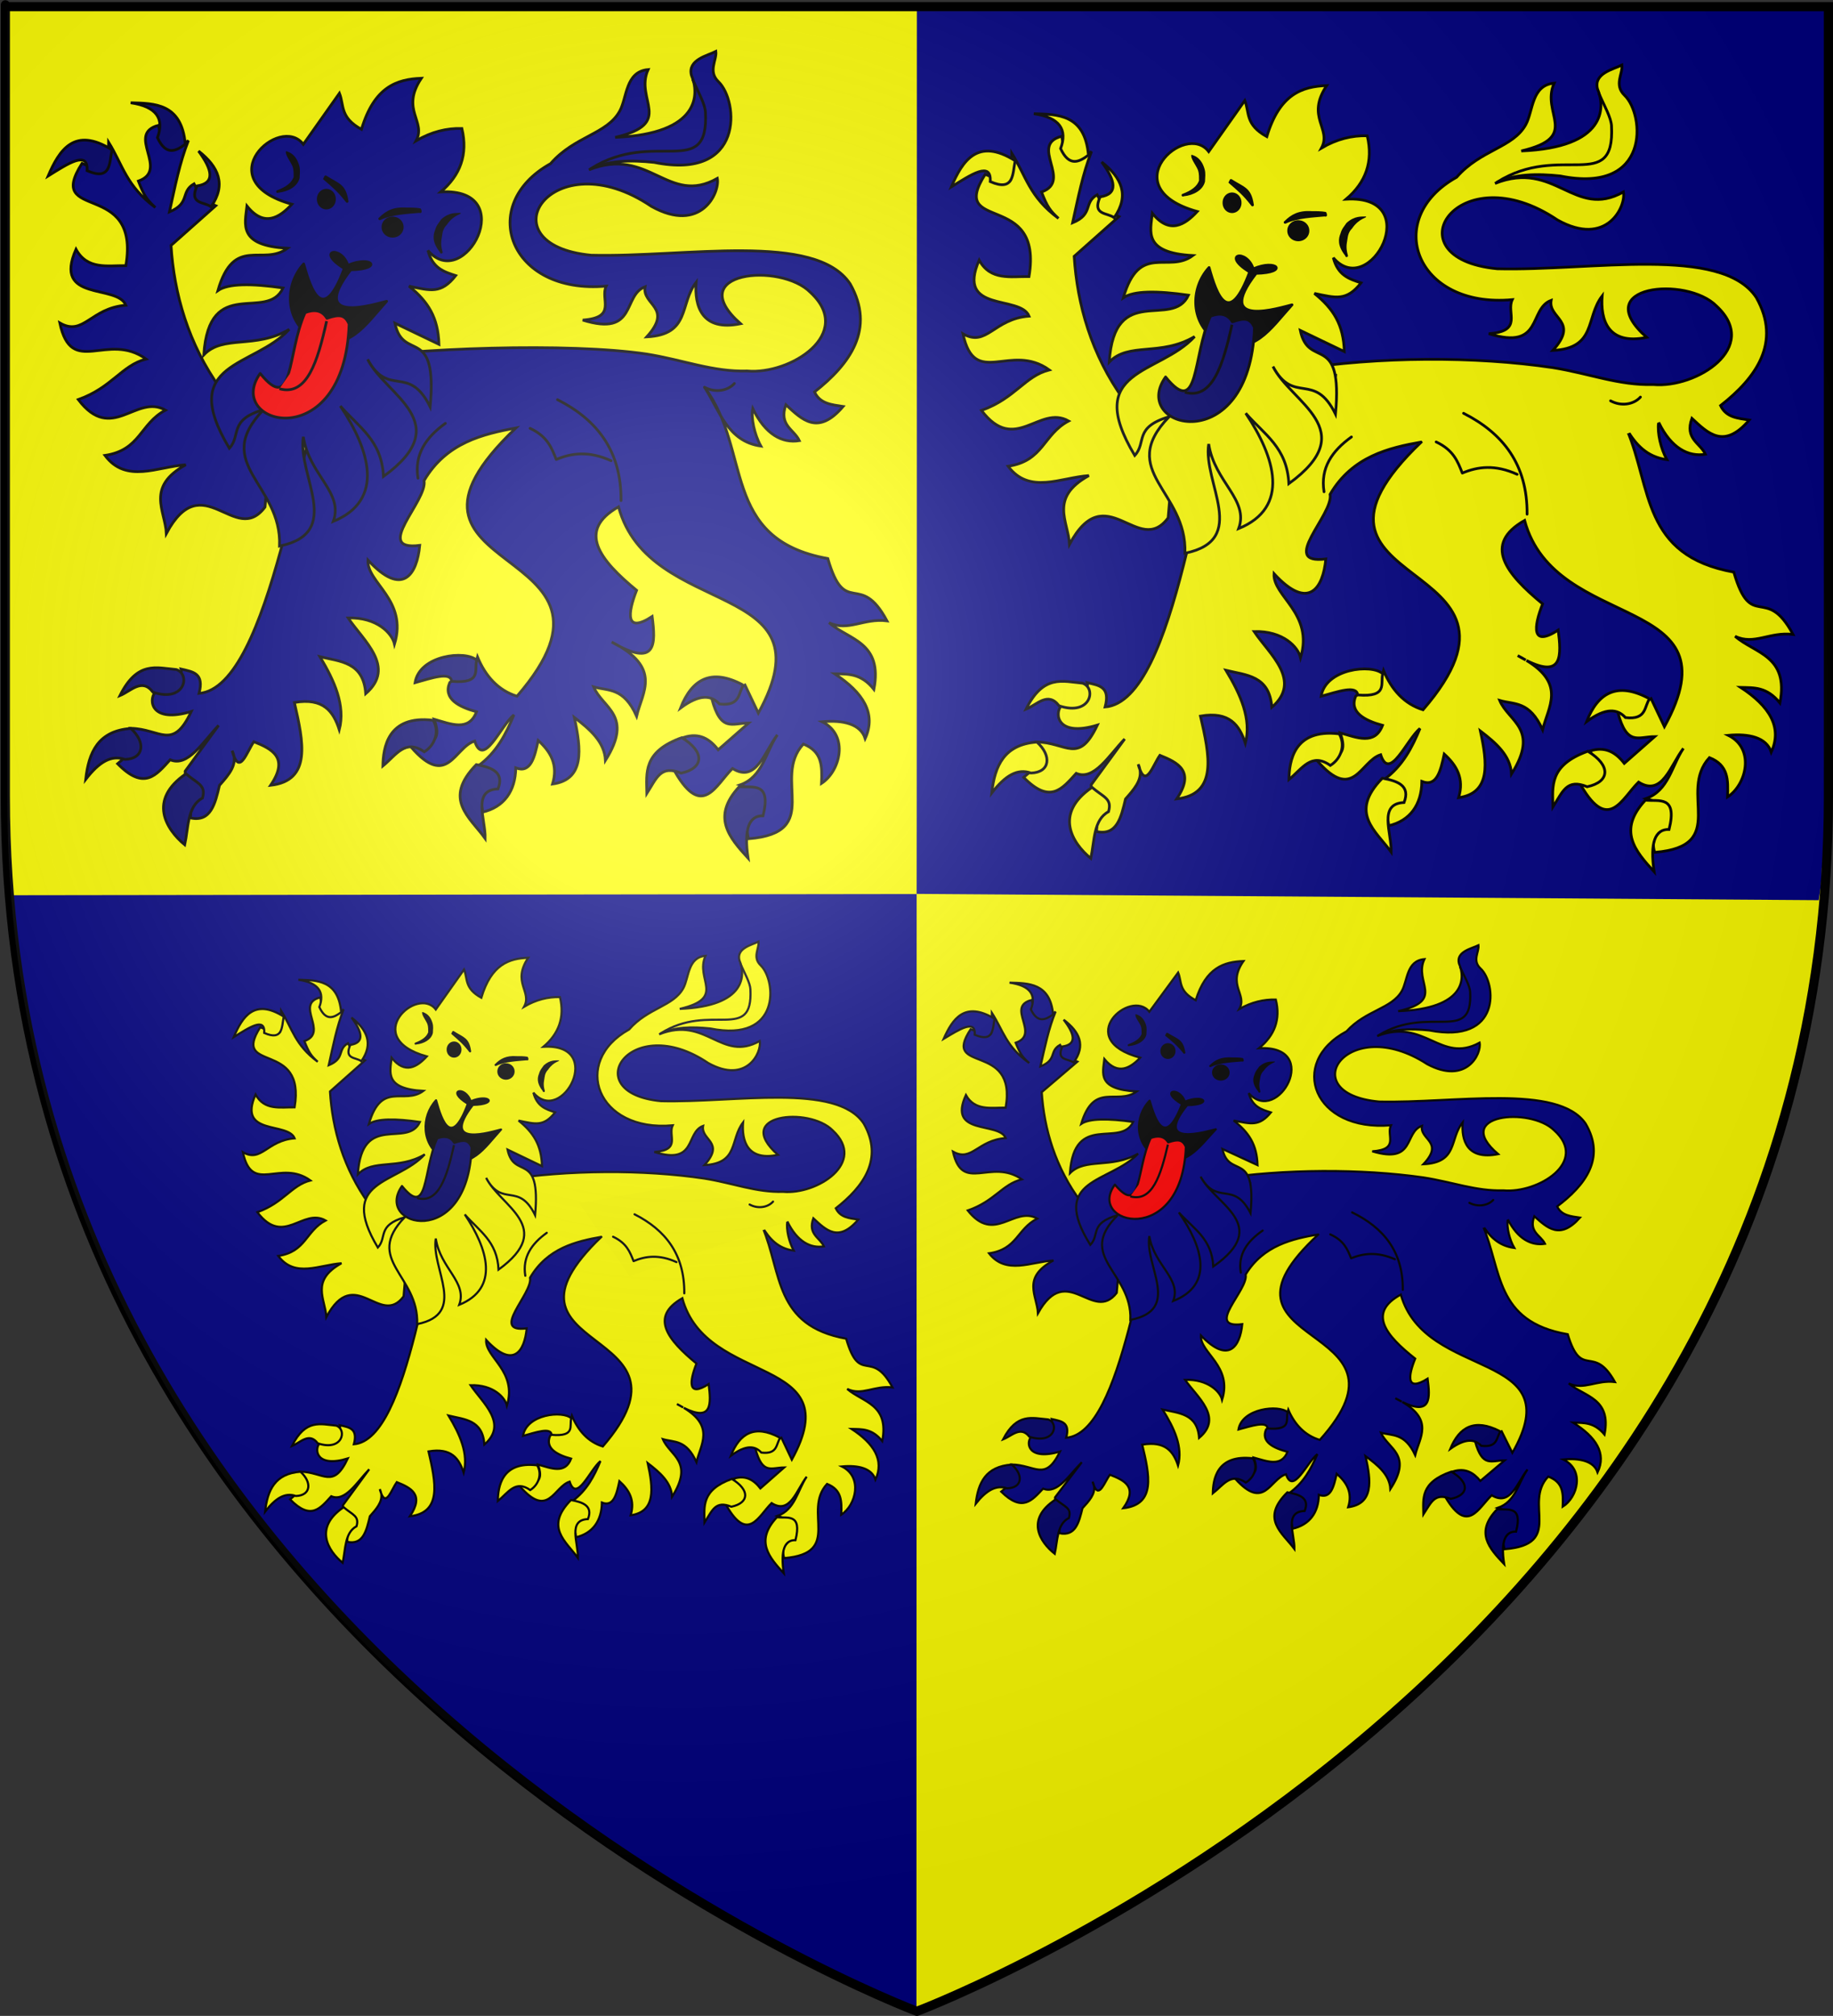 <?xml version="1.0" encoding="UTF-8" standalone="no"?>
<!-- Created with Inkscape (http://www.inkscape.org/) -->
<svg
   xmlns:dc="http://purl.org/dc/elements/1.1/"
   xmlns:cc="http://creativecommons.org/ns#"
   xmlns:rdf="http://www.w3.org/1999/02/22-rdf-syntax-ns#"
   xmlns:svg="http://www.w3.org/2000/svg"
   xmlns="http://www.w3.org/2000/svg"
   xmlns:xlink="http://www.w3.org/1999/xlink"
   xmlns:sodipodi="http://sodipodi.sourceforge.net/DTD/sodipodi-0.dtd"
   xmlns:inkscape="http://www.inkscape.org/namespaces/inkscape"
   width="600.248"
   height="660"
   id="svg7107"
   sodipodi:version="0.32"
   inkscape:version="0.46"
   version="1.0"
   sodipodi:docbase="C:\Documents and Settings\Barry Reston\Desktop\drawings"
   sodipodi:docname="Coat_of_arms_of_Prince Dafydd ap Gruffydd.svg"
   inkscape:output_extension="org.inkscape.output.svg.inkscape">
  <rect width="100%" height="100%" fill="#333333" stroke="none"/>
  <defs
     id="defs3">
    <inkscape:perspective
       sodipodi:type="inkscape:persp3d"
       inkscape:vp_x="0 : 330.00015 : 1"
       inkscape:vp_y="0 : 1000 : 0"
       inkscape:vp_z="600.24823 : 330.00015 : 1"
       inkscape:persp3d-origin="300.12411 : 220.0001 : 1"
       id="perspective199" />
    <radialGradient
       r="300"
       fy="226.331"
       fx="221.445"
       cy="226.331"
       cx="221.445"
       gradientTransform="matrix(1.353,0,0,1.349,-78.166,-85.524)"
       gradientUnits="userSpaceOnUse"
       id="radialGradient3829"
       xlink:href="#linearGradient2893"
       inkscape:collect="always" />
    <linearGradient
       id="linearGradient9507">
      <stop
         style="stop-color:white;stop-opacity:0.314"
         offset="0"
         id="stop9509" />
      <stop
         style="stop-color:white;stop-opacity:0.251"
         offset="0.19"
         id="stop9511" />
      <stop
         style="stop-color:#6b6b6b;stop-opacity:0.125"
         offset="0.6"
         id="stop9513" />
      <stop
         style="stop-color:black;stop-opacity:0.125"
         offset="1"
         id="stop9515" />
    </linearGradient>
    <linearGradient
       id="linearGradient9517">
      <stop
         style="stop-color:white;stop-opacity:1"
         offset="0"
         id="stop9519" />
      <stop
         style="stop-color:white;stop-opacity:1"
         offset="0.229"
         id="stop9521" />
      <stop
         style="stop-color:black;stop-opacity:1"
         offset="1"
         id="stop9523" />
    </linearGradient>
    <linearGradient
       id="linearGradient9525">
      <stop
         style="stop-color:#fd0000;stop-opacity:1"
         offset="0"
         id="stop9527" />
      <stop
         style="stop-color:#e77275;stop-opacity:0.659"
         offset="0.5"
         id="stop9529" />
      <stop
         style="stop-color:black;stop-opacity:0.323"
         offset="1"
         id="stop9531" />
    </linearGradient>
    <radialGradient
       cx="225.524"
       cy="218.901"
       r="300"
       fx="225.524"
       fy="218.901"
       id="radialGradient9533"
       xlink:href="#linearGradient2955"
       gradientUnits="userSpaceOnUse"
       gradientTransform="matrix(-4.167939e-4,2.183,-1.884,-3.599562e-4,615.597,-289.121)" />
    <polygon
       points="0,-1 0.588,0.809 -0.951,-0.309 0.951,-0.309 -0.588,0.809 0,-1 "
       transform="scale(53,53)"
       id="polygon9535" />
    <clipPath
       id="clipPath9537">
      <path
         d="M 0,-200 L 0,600 L 300,600 L 300,-200 L 0,-200 z "
         id="path9539" />
    </clipPath>
    <radialGradient
       cx="225.524"
       cy="218.901"
       r="300"
       fx="225.524"
       fy="218.901"
       id="radialGradient9541"
       xlink:href="#linearGradient2955"
       gradientUnits="userSpaceOnUse"
       gradientTransform="matrix(-4.167939e-4,2.183,-1.884,-3.599562e-4,615.597,-289.121)" />
    <radialGradient
       cx="225.524"
       cy="218.901"
       r="300"
       fx="225.524"
       fy="218.901"
       id="radialGradient9543"
       xlink:href="#linearGradient2955"
       gradientUnits="userSpaceOnUse"
       gradientTransform="matrix(0,1.749,-1.593,-1.049767e-7,551.788,-191.29)" />
    <radialGradient
       cx="225.524"
       cy="218.901"
       r="300"
       fx="225.524"
       fy="218.901"
       id="radialGradient9545"
       xlink:href="#linearGradient2955"
       gradientUnits="userSpaceOnUse"
       gradientTransform="matrix(0,1.386,-1.323,-5.741131e-8,-158.082,-109.541)" />
    <radialGradient
       cx="221.445"
       cy="226.331"
       r="300"
       fx="221.445"
       fy="226.331"
       id="radialGradient9547"
       xlink:href="#linearGradient2893"
       gradientUnits="userSpaceOnUse"
       gradientTransform="matrix(1.353,0,0,1.349,-77.629,-85.747)" />
    <radialGradient
       r="300"
       fy="226.331"
       fx="221.445"
       cy="226.331"
       cx="221.445"
       gradientTransform="matrix(1.353,0,0,1.349,529.506,-85.747)"
       gradientUnits="userSpaceOnUse"
       id="radialGradient3163"
       xlink:href="#linearGradient2893"
       inkscape:collect="always" />
    <radialGradient
       r="300"
       fy="218.901"
       fx="225.524"
       cy="218.901"
       cx="225.524"
       gradientTransform="matrix(0,1.386,-1.323,-5.741131e-8,-158.082,-109.541)"
       gradientUnits="userSpaceOnUse"
       id="radialGradient2871"
       xlink:href="#linearGradient2955"
       inkscape:collect="always" />
    <radialGradient
       r="300"
       fy="218.901"
       fx="225.524"
       cy="218.901"
       cx="225.524"
       gradientTransform="matrix(0,1.749,-1.593,-1.049767e-7,551.788,-191.29)"
       gradientUnits="userSpaceOnUse"
       id="radialGradient2865"
       xlink:href="#linearGradient2955"
       inkscape:collect="always" />
    <radialGradient
       r="300"
       fy="218.901"
       fx="225.524"
       cy="218.901"
       cx="225.524"
       gradientTransform="matrix(-4.167939e-4,2.183,-1.884,-3.599562e-4,615.597,-289.121)"
       gradientUnits="userSpaceOnUse"
       id="radialGradient1911"
       xlink:href="#linearGradient2955"
       inkscape:collect="always" />
    <clipPath
       id="clip">
      <path
         id="path10"
         d="M 0,-200 L 0,600 L 300,600 L 300,-200 L 0,-200 z " />
    </clipPath>
    <polygon
       points="0,-1 0.588,0.809 -0.951,-0.309 0.951,-0.309 -0.588,0.809 0,-1 "
       transform="scale(53,53)"
       id="star" />
    <radialGradient
       gradientUnits="userSpaceOnUse"
       gradientTransform="matrix(-4.167939e-4,2.183,-1.884,-3.599562e-4,615.597,-289.121)"
       r="300"
       fy="218.901"
       fx="225.524"
       cy="218.901"
       cx="225.524"
       id="radialGradient2961"
       xlink:href="#linearGradient2955"
       inkscape:collect="always" />
    <linearGradient
       id="linearGradient2955">
      <stop
         style="stop-color:#fd0000;stop-opacity:1;"
         offset="0"
         id="stop2867" />
      <stop
         id="stop2873"
         offset="0.5"
         style="stop-color:#e77275;stop-opacity:0.659;" />
      <stop
         id="stop2959"
         offset="1"
         style="stop-color:black;stop-opacity:0.323;" />
    </linearGradient>
    <linearGradient
       id="linearGradient2885">
      <stop
         style="stop-color:white;stop-opacity:1;"
         offset="0"
         id="stop2887" />
      <stop
         id="stop2891"
         offset="0.229"
         style="stop-color:white;stop-opacity:1;" />
      <stop
         style="stop-color:black;stop-opacity:1;"
         offset="1"
         id="stop2889" />
    </linearGradient>
    <linearGradient
       id="linearGradient2893">
      <stop
         id="stop2895"
         offset="0"
         style="stop-color:white;stop-opacity:0.314;" />
      <stop
         style="stop-color:white;stop-opacity:0.251;"
         offset="0.19"
         id="stop2897" />
      <stop
         id="stop2901"
         offset="0.6"
         style="stop-color:#6b6b6b;stop-opacity:0.125;" />
      <stop
         id="stop2899"
         offset="1"
         style="stop-color:black;stop-opacity:0.125;" />
    </linearGradient>
    <radialGradient
       inkscape:collect="always"
       xlink:href="#linearGradient2893"
       id="radialGradient3202"
       gradientUnits="userSpaceOnUse"
       gradientTransform="matrix(1.353,0,0,1.349,-78.166,-85.524)"
       cx="221.445"
       cy="226.331"
       fx="221.445"
       fy="226.331"
       r="300" />
    <radialGradient
       inkscape:collect="always"
       xlink:href="#linearGradient2893"
       id="radialGradient2429"
       gradientUnits="userSpaceOnUse"
       gradientTransform="matrix(1.353,0,0,1.349,-574.813,21.074)"
       cx="221.445"
       cy="226.331"
       fx="221.445"
       fy="226.331"
       r="300" />
  </defs>
  <sodipodi:namedview
     inkscape:document-units="mm"
     id="base"
     pagecolor="#ffffff"
     bordercolor="#666666"
     borderopacity="1.0"
     inkscape:pageopacity="0.0"
     inkscape:pageshadow="2"
     inkscape:zoom="0.8255361"
     inkscape:cx="517.23754"
     inkscape:cy="307.64244"
     inkscape:current-layer="layer1"
     inkscape:window-width="1440"
     inkscape:window-height="850"
     inkscape:window-x="-8"
     inkscape:window-y="-8"
     showguides="true"
     inkscape:guide-bbox="true"
     showgrid="false" />
  <g
     inkscape:label="Layer 1"
     inkscape:groupmode="layer"
     id="layer1"
     transform="translate(594.654,-83.701)">
    <g
       id="layer3"
       inkscape:label="Fond écu"
       style="display:inline"
       transform="translate(-594.406,83.701)">
      <path
         id="path2855"
         style="fill:#fdfd00;fill-opacity:1;fill-rule:evenodd;stroke:none;stroke-width:1px;stroke-linecap:butt;stroke-linejoin:miter;stroke-opacity:1"
         d="M 300,658.5 C 300,658.5 598.5,546.18 598.5,260.728 C 598.5,-24.723 598.5,2.176 598.5,2.176 L 1.5,2.176 L 1.5,260.728 C 1.5,546.18 300,658.5 300,658.5 z"
         sodipodi:nodetypes="cccccc" />
    </g>
    <g
       id="layer4"
       inkscape:label="Meubles"
       transform="translate(-594.406,83.701)" />
    <g
       id="layer5"
       inkscape:label="England"
       style="display:inline;fill:#000080"
       transform="translate(-594.406,83.701)">
      <path
         style="fill:#000080;fill-opacity:1;fill-rule:evenodd;stroke:none;stroke-width:0.972px;stroke-linecap:butt;stroke-linejoin:miter;stroke-opacity:1"
         d="M 299.994,2.346 C 299.994,311.52 299.913,292.655 299.913,292.655 L 595.337,294.717 C 597.221,282.869 595.462,287.791 597.279,277.761 C 597.602,267.404 598.411,255.945 598.735,244.461 L 598.897,2.04 L 299.994,2.346 z"
         id="path2446"
         sodipodi:nodetypes="ccccccc" />
      <path
         style="fill:#000080;fill-opacity:1;fill-rule:evenodd;stroke:none;stroke-width:1.024px;stroke-linecap:butt;stroke-linejoin:miter;stroke-opacity:1"
         d="M 299.924,292.705 L 299.867,659.18 C 278.746,649.494 256.616,638.851 235.065,626.453 C 213.019,612.118 192.412,600.358 169.542,582.13 C 143.959,563.64 122.824,542.935 102.895,519.952 C 81.055,496.199 60.395,465.493 43.249,434.574 C 31.517,409.281 20.937,381.346 12.595,354.275 L 2.644,293.097 L 299.924,292.705 z"
         id="path5218"
         sodipodi:nodetypes="ccccccccc" />
    </g>
    <path
       inkscape:export-ydpi="144"
       inkscape:export-xdpi="144"
       id="path1411"
       style="fill:none;fill-opacity:1;fill-rule:evenodd;stroke:#000000;stroke-width:3;stroke-linecap:butt;stroke-linejoin:miter;stroke-miterlimit:4;stroke-dasharray:none;stroke-opacity:1"
       d="M -294.406,742.201 C -294.406,742.201 -592.906,629.881 -592.906,344.429 C -592.906,58.978 -592.906,85.877 -592.906,85.877 L 4.094,85.877 L 4.094,344.429 C 4.094,629.881 -294.406,742.201 -294.406,742.201 z"
       sodipodi:nodetypes="cccccc" />
    <path
       style="fill:#fdfd00;fill-opacity:1;fill-rule:evenodd;stroke:#000000;stroke-width:0.891px;stroke-linecap:butt;stroke-linejoin:miter;stroke-opacity:1;display:inline"
       d="M -63.536,104.994 C -66.217,106.37 -72.84,107.667 -71.53,112.793 C -68.9,118.879 -68.662,132.013 -96.485,133.125 C -76.784,128.513 -90.244,120.857 -85.707,110.926 C -93.167,111.585 -92.563,120.022 -94.981,124.463 C -99.147,132.112 -109.759,132.662 -117.653,141.731 C -141.954,155.224 -131.131,184.707 -99.438,181.81 C -101.516,186.107 -95.725,192.123 -107.125,192.951 C -89.281,198.534 -94.171,184.8 -86.709,182.033 C -87.773,188.061 -77.363,188.749 -86.152,198.438 C -71.777,197.693 -75.522,187.751 -69.998,180.585 C -70.582,188.213 -68.271,196.799 -55.431,194.149 C -74.717,177.123 -42.342,173.908 -32.537,183.899 C -17.946,197.437 -39.157,210.888 -53.259,209.607 C -64.581,209.948 -74.204,205.975 -86.18,204.064 C -111.619,200.274 -143.13,200.411 -170.099,204.649 L -156.869,206.599 L -191.406,207.824 C -201.783,229.578 -209.162,313.188 -232.766,315.166 C -231.031,308.574 -234.604,308.12 -238.615,307.201 C -237.721,309.641 -243.32,315.851 -247.138,314.776 C -249.397,317.382 -248.513,325.102 -235.301,321.099 C -241.457,334.15 -245.354,326.772 -255.215,326.614 C -251.795,333.242 -255.609,334.814 -259.448,338.2 C -250.721,347.139 -246.819,341.913 -242.236,336.891 C -236.378,339.406 -231.503,330.982 -226.36,325.639 L -237.334,340.651 C -237.222,348.108 -234.907,348.953 -235.579,355.942 C -228.896,357.399 -227.511,351.322 -226.082,345.275 C -223.408,342.249 -220.705,339.22 -221.347,335.721 C -221.542,335.228 -221.737,334.648 -221.932,333.939 C -221.63,334.542 -221.452,335.146 -221.347,335.721 C -219.171,341.227 -217.005,334.043 -214.829,330.986 C -208.929,333.356 -203.151,336.182 -209.342,345.275 C -195.767,343.723 -198.591,330.968 -201.544,318.147 C -192.014,316.501 -188.751,321.116 -186.838,327.087 C -184.797,319.107 -188.373,311.142 -193.188,303.162 C -186.566,304.767 -178.908,304.838 -178.176,315.278 C -168.084,306.533 -179.033,297.843 -183.969,290.462 C -174.429,290.194 -169.547,295.575 -168.762,299.04 C -164.351,284.479 -177.921,278.96 -177.452,271.522 C -166.099,283.855 -161.389,276.252 -160.49,266.704 C -176.13,268.668 -157.869,252.122 -159.097,245.536 C -151.816,233.075 -139.777,230.305 -129.212,228.407 C -180.946,277.992 -84.465,264.951 -128.655,316.085 C -134.852,314.199 -139.048,309.381 -141.578,303.246 C -142.964,308.66 -142.385,304.996 -150.686,311.601 C -152.973,316.93 -147.642,319.618 -141.912,321.182 C -144.437,327.769 -150.296,325.194 -155.783,323.633 C -153.68,329.579 -154.904,332.024 -163.386,332.685 C -151.403,346.555 -149.198,332.857 -142.525,330.791 C -139.609,339.786 -134.02,325.759 -129.657,322.213 C -132.164,328.277 -135.284,334.543 -141.522,339.008 C -134.813,339.83 -133.472,342.768 -141.216,347.363 C -141.565,348.852 -139.639,352.159 -140.018,354.076 C -132.872,352.445 -129.15,347.125 -129.045,339.537 C -124.14,341.46 -122.901,336.092 -121.719,330.569 C -117.711,334.216 -115.078,338.508 -117.012,344.857 C -106.465,343.368 -107.584,333.609 -109.882,323.021 C -104.756,326.944 -100.004,331.052 -99.688,337.114 C -90.346,322.285 -100.647,320.007 -103.56,313.022 C -98.757,314.422 -93.789,313.086 -89.495,322.631 C -87.727,315.166 -81.795,307.806 -94.786,299.931 C -82.869,305.922 -83.352,298.256 -84.398,289.988 C -93.258,295.751 -92.443,288.917 -89.495,281.41 C -101.588,271.456 -109.15,261.887 -95.399,254.087 C -85.364,291.265 -25.21,277.395 -49.61,321.628 L -53.983,312.409 C -59.717,315.436 -60.704,318.441 -64.873,316.921 C -61.871,328.068 -58.221,324.878 -52.785,324.859 L -62.756,333.632 C -65.519,330.076 -68.921,327.955 -73.981,329.566 C -71.27,334.729 -68.461,339.255 -76.85,340.985 C -67.886,356.344 -63.553,345.123 -58.077,339.76 C -50.277,344.659 -47.667,334.252 -43.399,328.73 C -47.236,334.402 -48.21,342.532 -55.626,345.135 L -49.109,347.308 C -45.897,356.877 -55.211,354.523 -52.813,362.766 C -28.07,360.739 -45.383,343.123 -34.876,331.738 C -28.658,334.204 -28.715,338.944 -28.944,344.634 C -22.739,340.577 -19.846,328.853 -28.693,324.441 C -21.876,323.805 -16.146,325.16 -14.628,329.956 C -10.86,321.702 -15.363,314.842 -24.627,308.76 C -20.344,308.868 -16.07,308.492 -11.787,313.857 C -8.789,298.274 -20.029,297.674 -26.465,292.021 C -20.226,295.016 -15.183,290.466 -7.498,291.408 C -16.435,274.723 -21.176,290.734 -26.883,271.021 C -57.008,265.597 -53.772,243.506 -61.893,224.368 C -62.232,223.805 -62.544,223.219 -62.868,222.642 L -128.543,228.128 C -120.881,224.395 -116.751,218.001 -114.199,212.865 L -64.205,220.218 C -63.766,221.03 -63.318,221.838 -62.868,222.642 L -62.673,222.642 C -63.045,221.846 -63.422,221.056 -63.843,220.274 L -53.231,221.834 L -62.673,222.642 C -62.404,223.216 -62.14,223.787 -61.893,224.368 C -59.008,229.158 -55.436,233.277 -48.803,234.2 C -50.845,230.522 -51.976,225.391 -51.532,222.084 L -51.421,222.112 C -47.354,230.405 -41.788,233.339 -36.185,232.418 C -37.879,228.724 -43.031,227.44 -40.614,220.664 C -35.329,225.557 -30.12,230.919 -21.842,221.221 C -25.524,220.639 -29.402,220.412 -31.228,216.486 C -19.606,207.387 -11.214,195.816 -19.53,181.114 C -30.888,163.909 -73.478,172.479 -104.34,171.7 C -139.923,168.29 -117.281,133.622 -84.593,155.741 C -68.488,164.735 -62.132,151.32 -63.035,146.549 C -79.155,155.649 -85.359,135.89 -105.092,143.764 C -98.974,140.555 -91.305,140.518 -83.729,141.313 C -54.074,147.326 -56.076,121.239 -62.645,114.937 C -66.223,111.505 -63.176,107.85 -63.536,104.994 z M -97.655,298.344 C -96.709,298.825 -95.838,299.314 -95.037,299.792 C -95.85,299.376 -96.726,298.887 -97.655,298.344 z"
       id="path3435" />
    <path
       style="fill:#fdfd00;fill-opacity:1;fill-rule:evenodd;stroke:#fdfd00;stroke-width:0.891px;stroke-linecap:butt;stroke-linejoin:miter;stroke-opacity:1;display:inline"
       d="M -137.807,214.599 L -117.327,244.309 L -67.715,227.291 L -51.562,221.522 L -91.367,206.523 L -137.807,214.599 z"
       id="path3437" />
    <path
       style="fill:none;fill-rule:evenodd;stroke:#000000;stroke-width:0.891px;stroke-linecap:round;stroke-linejoin:miter;stroke-opacity:1;display:inline"
       d="M -94.584,252.049 C -94.446,235.73 -102.492,225.55 -115.388,219.007"
       id="path3443"
       sodipodi:nodetypes="cc" />
    <path
       style="fill:none;fill-rule:evenodd;stroke:#000000;stroke-width:0.891px;stroke-linecap:round;stroke-linejoin:round;stroke-opacity:1;display:inline"
       d="M -97.847,238.995 C -105.08,235.717 -110.728,236.456 -115.796,238.587 C -117.279,234.845 -118.644,231.073 -124.362,228.389"
       id="path3445"
       sodipodi:nodetypes="ccc" />
    <path
       style="fill:none;fill-rule:evenodd;stroke:#000000;stroke-width:0.891px;stroke-linecap:round;stroke-linejoin:round;stroke-opacity:1;display:inline"
       d="M -67.253,214.928 C -63.808,216.808 -59.675,216.173 -57.463,213.704"
       id="path3447"
       sodipodi:nodetypes="cc" />
    <path
       style="fill:none;fill-rule:evenodd;stroke:#000000;stroke-width:0.891px;stroke-linecap:round;stroke-linejoin:round;stroke-opacity:1;display:inline"
       d="M -71.045,114.357 C -69.27,118.364 -67.051,122.23 -66.935,124.95 C -65.802,147.39 -83.717,130.191 -104.484,143.382"
       id="path3449"
       sodipodi:nodetypes="ccc" />
    <path
       style="fill:#ffff00;fill-opacity:1;fill-rule:evenodd;stroke:#000000;stroke-width:0.891px;stroke-linecap:butt;stroke-linejoin:miter;stroke-opacity:1;display:inline"
       d="M -141.845,304.305 C -145.448,300.963 -160.562,302.583 -162.036,311.661 C -156.588,310.162 -150.347,307.929 -150.066,311.228 C -139.888,312.067 -142.759,307.385 -141.845,304.305 z"
       id="path3451"
       sodipodi:nodetypes="cccc" />
    <path
       style="fill:#ffff00;fill-opacity:1;fill-rule:evenodd;stroke:#000000;stroke-width:0.891px;stroke-linecap:butt;stroke-linejoin:miter;stroke-opacity:1;display:inline"
       d="M -156.113,323.969 C -171.142,322.158 -172.459,333.152 -172.564,338.918 C -168.149,335.3 -165.239,329.933 -159.007,334.307 C -155.315,331.988 -154.041,327.441 -156.113,323.969 z"
       id="path3453"
       sodipodi:nodetypes="cccc" />
    <path
       style="fill:#ffff00;fill-opacity:1;fill-rule:evenodd;stroke:#000000;stroke-width:0.891px;stroke-linecap:butt;stroke-linejoin:miter;stroke-opacity:1;display:inline"
       d="M -240.161,307.373 C -246.724,306.792 -252.957,304.426 -258.67,315.888 C -255.067,314.434 -251.464,309.988 -247.861,314.767 C -237.417,318.285 -235.497,308.974 -240.161,307.373 z"
       id="path3455"
       sodipodi:nodetypes="cccc" />
    <path
       style="fill:#ffff00;fill-opacity:1;fill-rule:evenodd;stroke:#000000;stroke-width:0.891px;stroke-linecap:butt;stroke-linejoin:miter;stroke-opacity:1;display:inline"
       d="M -255.101,326.647 C -265.815,327.43 -268.911,334.425 -269.888,343.321 C -265.469,337.583 -261.458,335.212 -257.039,336.794 C -250.746,336.595 -250.166,331.113 -255.101,326.647 z"
       id="path3457"
       sodipodi:nodetypes="cccc" />
    <path
       style="fill:#ffff00;fill-opacity:1;fill-rule:evenodd;stroke:#000000;stroke-width:0.891px;stroke-linecap:butt;stroke-linejoin:miter;stroke-opacity:1;display:inline"
       d="M -237.051,341.485 C -249.636,350.075 -243.563,359.685 -237.458,364.737 C -236.222,359.077 -236.643,352.091 -231.646,349.44 C -230.426,345.11 -233.237,344.764 -237.051,341.485 z"
       id="path3459"
       sodipodi:nodetypes="cccc" />
    <path
       style="fill:#ffff00;fill-opacity:1;fill-rule:evenodd;stroke:#000000;stroke-width:0.891px;stroke-linecap:butt;stroke-linejoin:miter;stroke-opacity:1;display:inline"
       d="M -54.812,312.319 C -65.06,306.885 -71.378,310.459 -75.106,319.968 C -68.702,315.216 -64.97,315.809 -62.358,318.642 C -55.192,319.488 -56.329,314.798 -54.302,312.217"
       id="path3461"
       sodipodi:nodetypes="cccc" />
    <path
       style="fill:#ffff00;fill-opacity:1;fill-rule:evenodd;stroke:#000000;stroke-width:0.891px;stroke-linecap:butt;stroke-linejoin:miter;stroke-opacity:1;display:inline"
       d="M -74.698,329.656 C -87.472,334.277 -86.233,341.185 -86.12,347.91 C -82.867,342.779 -81.571,338.529 -74.902,341.282 C -67.339,339.659 -67.105,334.256 -74.698,329.656 z"
       id="path3463"
       sodipodi:nodetypes="cccc" />
    <path
       style="fill:#ffff00;fill-opacity:1;fill-rule:evenodd;stroke:#000000;stroke-width:0.891px;stroke-linecap:butt;stroke-linejoin:miter;stroke-opacity:1;display:inline"
       d="M -55.832,345.667 C -65.098,355.599 -59.121,362.378 -52.976,369.122 C -54.422,359.462 -52.616,355.124 -48.081,355.253 C -45.272,343.948 -51.424,346.158 -55.832,345.667 z"
       id="path3465"
       sodipodi:nodetypes="cccc" />
    <path
       style="fill:#ffff00;fill-opacity:1;fill-rule:evenodd;stroke:#000000;stroke-width:0.891px;stroke-linecap:butt;stroke-linejoin:miter;stroke-opacity:1;display:inline"
       d="M -139.076,362.678 C -144.073,355.711 -153.088,349.841 -141.974,338.48 C -136.87,339.408 -132.73,340.945 -134.874,346.449 C -143.44,346.783 -138.921,356.386 -139.076,362.678 z"
       id="path3467"
       sodipodi:nodetypes="cccc" />
    <g
       id="g3469"
       transform="matrix(0.891,0,0,0.891,-545.955,91.045)"
       style="fill:#ffff00">
      <path
         sodipodi:nodetypes="cccccccccccccccccccccccc"
         id="path3471"
         d="M 374.665,182.05 C 363.665,196.807 351.845,166.687 338.418,191.759 C 337.972,183.292 330.797,174.701 345.538,166.515 C 335.233,167.207 323.657,173.542 315.859,163.086 C 328.95,161.103 328.629,151.483 338.095,146.45 C 327.26,140.31 318.427,158.845 306.055,142.567 C 318.593,138.071 321.871,130.039 330.975,127.679 C 316.685,117.369 303.583,134.637 299.259,114.41 C 308.017,119.477 310.513,108.919 323.551,107.918 C 320.317,99.978 296.598,106.907 305.215,87.34 C 309.378,94.961 316.76,93.287 323.531,93.374 C 328.92,61.447 293.595,77.537 307.419,55.815 C 318.993,60.445 316.868,60.356 317.182,47.998 C 322.47,56.506 323.613,64.046 334.366,72.007 C 331.284,69.182 330.249,67.759 328.137,62.306 C 339.758,58.192 323.305,45.033 335.551,41.81 C 337.017,50.016 338.971,53.8 346.512,47.423 C 343.278,55.624 341.617,64.272 339.543,73.633 C 347.353,70.407 343.442,66.293 348.565,63.319 C 350.447,67.044 353.442,70.144 356.552,71.37 L 340.135,85.95 C 341.222,103.533 346.448,122.172 358.356,138.627 L 377.902,143.861 L 374.665,182.05 z"
         style="fill:#ffff00;fill-opacity:1;fill-rule:evenodd;stroke:#000000;stroke-width:1px;stroke-linecap:butt;stroke-linejoin:miter;stroke-opacity:1" />
      <path
         sodipodi:nodetypes="cccc"
         id="path3473"
         d="M 345.372,48.748 C 344.036,33.627 333.933,33.779 325.3,33.542 C 334.916,34.963 337.726,39.446 335.141,46.357 C 338.286,53.142 341.934,51.322 345.372,48.748 z"
         style="fill:#ffff00;fill-opacity:1;fill-rule:evenodd;stroke:#000000;stroke-width:1px;stroke-linecap:butt;stroke-linejoin:miter;stroke-opacity:1" />
      <path
         sodipodi:nodetypes="cccc"
         id="path3475"
         d="M 349.672,64.093 C 356.51,63.059 355.27,58.091 350.244,51.278 C 357.586,57.023 360.565,63.579 354.821,71.759 C 352.429,69.812 346.582,70.974 349.672,64.093 z"
         style="fill:#ffff00;fill-opacity:1;fill-rule:evenodd;stroke:#000000;stroke-width:1px;stroke-linecap:butt;stroke-linejoin:miter;stroke-opacity:1" />
      <path
         sodipodi:nodetypes="cccc"
         id="path3477"
         d="M 318.435,50.82 C 304.646,42.149 299.07,50.859 294.979,60.431 C 302.162,55.973 309.795,50.807 309.281,58.486 C 318.102,62.341 317.469,55.693 318.435,50.82 z"
         style="fill:#ffff00;fill-opacity:1;fill-rule:evenodd;stroke:#000000;stroke-width:1px;stroke-linecap:butt;stroke-linejoin:miter;stroke-opacity:1" />
    </g>
    <g
       id="g3479"
       transform="matrix(0.891,0,0,0.891,-903.492,50.113)">
      <path
         sodipodi:nodetypes="ccccccccccccccccccccccccccccc"
         id="path3481"
         d="M 782.117,240.986 C 783.02,218.032 756.838,210.99 776.292,190.823 C 763.182,194.747 768.143,200.274 763.67,205.063 C 744.438,172.965 772.677,175.597 785.677,161.372 C 773.116,168.785 761.401,163.252 754.285,170.757 C 756.197,141.191 777.508,158.884 783.411,146.161 C 771.879,144.513 763.24,144.472 759.463,147.132 C 765.391,126.637 775.921,138.391 785.03,131.598 C 766.757,130.602 769.403,122.846 770.143,116.063 C 776.433,123.963 782.08,120.354 786.648,115.416 C 755.287,106.679 782.29,82.017 790.855,93.409 L 804.124,74.638 C 805.881,79.061 804.191,83.484 812.215,87.907 C 816.924,72.196 825.247,69.493 834.222,69.137 C 826.424,80.782 836.164,84.95 832.28,92.115 C 837.89,88.806 843.499,87.442 849.109,87.584 C 851.402,97.126 848.54,104.794 841.342,110.885 C 870.753,109.194 850.08,148.258 836.649,132.407 C 838.308,138.855 842.418,140.214 846.844,141.631 C 841.464,148.476 837.614,147.149 829.691,145.514 C 836.711,151.173 840.391,157.017 840.694,166.874 L 824.513,159.107 C 827.538,173.648 840.231,159.352 837.458,189.852 C 829.589,173.935 822.137,186.613 814.48,172.376 C 820.942,185.604 847.533,195.608 820.306,215.419 C 819.656,202.071 811.325,197.426 804.448,189.528 C 815.271,205.687 820.932,224.13 801.859,231.924 C 805.758,221.258 792.979,214.869 790.855,200.855 C 788.572,215.068 805.988,236.123 782.117,240.986 z"
         style="fill:#fdfd00;fill-opacity:1;fill-rule:evenodd;stroke:#010401;stroke-width:1px;stroke-linecap:butt;stroke-linejoin:miter;stroke-opacity:1;display:inline" />
      <g
         transform="translate(401.848,42.107)"
         id="g3483">
        <path
           style="fill:#000000;fill-opacity:1;fill-rule:evenodd;stroke:#000000;stroke-width:1px;stroke-linecap:butt;stroke-linejoin:round;stroke-opacity:1;display:inline"
           d="M 389.139,93.891 C 382.129,101.496 382.043,114.832 392.567,121.151 C 405.622,126.515 411.584,116.459 419.618,107.596 C 415.522,108.564 390.547,116.587 406.409,96.038 C 418.613,95.771 414.006,90.61 405.369,94.397 C 402.923,86.855 393.369,88.99 404.065,95.519 C 396.319,116.263 391.912,103.889 389.139,93.891 z"
           id="path3485"
           sodipodi:nodetypes="ccccccc" />
        <path
           style="fill:#010168;fill-opacity:1;fill-rule:evenodd;stroke:#000000;stroke-width:1px;stroke-linecap:butt;stroke-linejoin:round;stroke-opacity:1;display:inline"
           d="M 373.149,134.097 C 359.69,153.072 404.141,164.756 405.836,115.973 C 404.331,112.588 402.386,112.201 397.692,113.856 C 395.751,110.569 392.619,110.627 389.654,111.766 C 382.971,126.499 385.582,149.492 373.149,134.097 z"
           id="path3487"
           sodipodi:nodetypes="ccccc" />
        <path
           style="fill:none;fill-rule:evenodd;stroke:#000000;stroke-width:1px;stroke-linecap:butt;stroke-linejoin:round;stroke-opacity:1;display:inline"
           d="M 397.558,114.896 C 394.299,129.581 390.389,142.609 380.223,139.725"
           id="path3489"
           sodipodi:nodetypes="cc" />
        <path
           style="fill:#000000;fill-opacity:1;fill-rule:evenodd;stroke:none;stroke-width:1px;stroke-linecap:round;stroke-linejoin:round;stroke-opacity:1;display:inline"
           d="M 385.032,58.031 C 385.593,59.635 385.383,60.902 385.449,61.969 C 384.663,64.102 382.625,65.598 379.438,66.812 C 379.239,66.852 379.084,67.007 379.044,67.205 C 379.005,67.404 379.089,67.606 379.257,67.719 C 379.425,67.831 379.644,67.831 379.812,67.719 C 383.336,67.342 386.863,65.559 387.645,62.312 C 387.704,60.583 387.944,59.322 387.488,57.719 C 386.969,55.911 385.821,53.25 382.664,52.452 C 382.136,53.617 384.284,56.217 385.032,58.031 z"
           id="path3491"
           sodipodi:nodetypes="cccssccccc" />
        <path
           style="fill:#000000;fill-opacity:1;fill-rule:evenodd;stroke:none;stroke-width:1px;stroke-linecap:round;stroke-linejoin:round;stroke-opacity:1;display:inline"
           d="M 439.647,77.511 C 438.685,78.982 437.991,79.494 437.435,81.406 C 436.744,83.143 436.134,85.701 439.188,89.562 C 439.191,89.771 439.323,89.955 439.519,90.025 C 439.714,90.096 439.933,90.037 440.068,89.879 C 440.203,89.72 440.226,89.495 440.125,89.312 C 439.245,86.249 439.843,84.787 440.051,83.113 C 440.259,81.44 440.881,80.336 441.738,79.488 C 444.369,75.608 447.464,75.659 446.768,75.134 C 445.141,75.211 442.665,74.807 439.647,77.511 z"
           id="path3493"
           sodipodi:nodetypes="cccssccccc" />
        <path
           sodipodi:type="arc"
           style="fill:#000000;fill-opacity:1;fill-rule:nonzero;stroke:#000000;stroke-width:0.8;stroke-linecap:round;stroke-linejoin:round;stroke-miterlimit:4;stroke-dasharray:none;stroke-dashoffset:0;stroke-opacity:1;display:inline"
           id="path3495"
           sodipodi:cx="397.58301"
           sodipodi:cy="70.09816"
           sodipodi:rx="3.0745125"
           sodipodi:ry="3.3172371"
           d="M 400.658,70.098 A 3.075,3.317 0 1 1 394.509,70.098 A 3.075,3.317 0 1 1 400.658,70.098 z" />
        <path
           sodipodi:type="arc"
           style="fill:#000000;fill-opacity:1;fill-rule:nonzero;stroke:#000000;stroke-width:0.8;stroke-linecap:round;stroke-linejoin:round;stroke-miterlimit:4;stroke-dasharray:none;stroke-dashoffset:0;stroke-opacity:1;display:inline"
           id="path3497"
           sodipodi:cx="421.93637"
           sodipodi:cy="80.373505"
           sodipodi:rx="3.6408699"
           sodipodi:ry="3.3981452"
           d="M 425.577,80.374 A 3.641,3.398 0 1 1 418.296,80.374 A 3.641,3.398 0 1 1 425.577,80.374 z" />
        <path
           style="fill:#000000;fill-opacity:1;fill-rule:evenodd;stroke:none;stroke-width:1.038px;stroke-linecap:round;stroke-linejoin:round;stroke-opacity:1;display:inline"
           d="M 397.031,61.406 C 396.847,61.465 396.712,61.622 396.679,61.812 C 396.646,62.002 396.149,62.653 396.303,62.77 C 399.888,65.891 401.597,67.246 404.625,71.125 C 404.754,71.384 405.069,71.489 405.328,71.359 C 405.587,71.23 405.692,70.915 405.562,70.656 C 404.605,64.513 402.211,64.48 397.531,61.5 C 397.392,61.384 397.203,61.348 397.031,61.406 z"
           id="path3499"
           sodipodi:nodetypes="csccsccc" />
        <path
           style="fill:#000000;fill-opacity:1;fill-rule:evenodd;stroke:none;stroke-width:1px;stroke-linecap:round;stroke-linejoin:round;stroke-opacity:1;display:inline"
           d="M 427.011,73.185 C 422.037,72.823 419.34,74.381 416.837,76.858 C 416.584,76.996 416.497,77.304 416.641,77.546 C 416.785,77.787 417.107,77.871 417.359,77.733 C 421.564,75.701 427.69,75.502 431.584,75.125 C 433.073,75.535 432.323,73.525 432.035,73.474 C 430.571,73.178 428.311,73.156 427.011,73.185 z"
           id="path3501"
           sodipodi:nodetypes="ccsccsc" />
      </g>
    </g>
    <path
       style="fill:none;fill-rule:evenodd;stroke:#000000;stroke-width:0.891px;stroke-linecap:round;stroke-linejoin:round;stroke-opacity:1;display:inline"
       d="M -161.075,244.706 C -162.332,236.903 -158.436,231.308 -152.101,226.758"
       id="path3503"
       sodipodi:nodetypes="cc" />
    <path
       id="path2926"
       d="M -346.261,391.983 C -348.361,393.061 -353.546,394.077 -352.52,398.09 C -350.461,402.856 -350.275,413.14 -372.061,414.01 C -356.634,410.399 -367.174,404.404 -363.621,396.629 C -369.463,397.145 -368.99,403.751 -370.883,407.228 C -374.145,413.217 -382.455,413.649 -388.636,420.749 C -407.664,431.315 -399.19,454.401 -374.373,452.132 C -376,455.497 -371.466,460.208 -380.392,460.856 C -366.42,465.227 -370.249,454.473 -364.406,452.307 C -365.239,457.027 -357.088,457.565 -363.97,465.152 C -352.714,464.569 -355.647,456.784 -351.321,451.173 C -351.778,457.146 -349.969,463.869 -339.915,461.794 C -355.016,448.462 -329.666,445.945 -321.988,453.768 C -310.563,464.369 -327.172,474.901 -338.214,473.898 C -347.079,474.165 -354.614,471.054 -363.992,469.558 C -383.911,466.59 -408.585,466.697 -429.702,470.016 L -419.343,471.542 L -446.386,472.502 C -454.511,489.536 -460.289,555.004 -478.772,556.553 C -477.414,551.391 -480.211,551.036 -483.352,550.316 C -482.652,552.226 -487.036,557.089 -490.025,556.248 C -491.794,558.288 -491.103,564.333 -480.757,561.198 C -485.577,571.418 -488.628,565.64 -496.35,565.517 C -493.672,570.707 -496.659,571.938 -499.665,574.589 C -492.831,581.589 -489.776,577.496 -486.187,573.564 C -481.6,575.533 -477.783,568.937 -473.756,564.753 L -482.349,576.508 C -482.261,582.347 -480.449,583.009 -480.975,588.481 C -475.742,589.622 -474.657,584.864 -473.538,580.129 C -471.444,577.76 -469.328,575.388 -469.83,572.648 C -469.983,572.262 -470.136,571.808 -470.288,571.252 C -470.052,571.725 -469.913,572.198 -469.83,572.648 C -468.127,576.959 -466.43,571.334 -464.727,568.941 C -460.107,570.796 -455.583,573.009 -460.431,580.129 C -449.801,578.913 -452.012,568.926 -454.324,558.887 C -446.863,557.599 -444.307,561.212 -442.809,565.887 C -441.211,559.639 -444.011,553.402 -447.782,547.154 C -442.596,548.41 -436.6,548.466 -436.027,556.64 C -428.125,549.793 -436.697,542.988 -440.563,537.209 C -433.093,536.999 -429.27,541.213 -428.655,543.926 C -425.202,532.524 -435.827,528.203 -435.46,522.379 C -426.57,532.036 -422.882,526.083 -422.178,518.606 C -434.425,520.144 -420.126,507.188 -421.087,502.031 C -415.387,492.274 -405.959,490.105 -397.687,488.619 C -438.196,527.445 -362.649,517.234 -397.25,557.273 C -402.103,555.796 -405.389,552.023 -407.37,547.219 C -408.455,551.459 -408.001,548.589 -414.501,553.762 C -416.292,557.934 -412.118,560.039 -407.631,561.264 C -409.608,566.422 -414.196,564.405 -418.492,563.183 C -416.846,567.838 -417.804,569.753 -424.446,570.271 C -415.063,581.131 -413.336,570.406 -408.111,568.788 C -405.828,575.831 -401.452,564.847 -398.036,562.071 C -399.998,566.819 -402.441,571.725 -407.326,575.222 C -402.073,575.865 -401.022,578.166 -407.086,581.764 C -407.36,582.93 -405.851,585.519 -406.148,587.02 C -400.553,585.743 -397.638,581.578 -397.556,575.636 C -393.715,577.142 -392.745,572.939 -391.82,568.613 C -388.681,571.47 -386.62,574.83 -388.134,579.801 C -379.875,578.636 -380.752,570.994 -382.551,562.703 C -378.537,565.775 -374.816,568.992 -374.569,573.739 C -367.254,562.127 -375.32,560.343 -377.601,554.874 C -373.84,555.97 -369.95,554.924 -366.587,562.398 C -365.203,556.553 -360.558,550.79 -370.731,544.624 C -361.399,549.315 -361.778,543.312 -362.596,536.838 C -369.534,541.35 -368.896,536 -366.587,530.121 C -376.057,522.327 -381.977,514.834 -371.211,508.726 C -363.353,537.838 -316.251,526.977 -335.357,561.613 L -338.781,554.394 C -343.271,556.764 -344.043,559.117 -347.308,557.927 C -344.957,566.656 -342.099,564.157 -337.843,564.143 L -345.651,571.012 C -347.814,568.227 -350.478,566.567 -354.44,567.828 C -352.317,571.871 -350.117,575.415 -356.686,576.77 C -349.667,588.796 -346.275,580.01 -341.987,575.81 C -335.879,579.647 -333.835,571.498 -330.493,567.174 C -333.498,571.615 -334.261,577.981 -340.068,580.02 L -334.964,581.721 C -332.45,589.213 -339.743,587.371 -337.865,593.825 C -318.49,592.237 -332.047,578.444 -323.82,569.529 C -318.951,571.46 -318.995,575.172 -319.175,579.627 C -314.316,576.45 -312.051,567.27 -318.978,563.816 C -313.64,563.317 -309.154,564.379 -307.965,568.134 C -305.015,561.671 -308.54,556.299 -315.794,551.537 C -312.44,551.621 -309.094,551.327 -305.74,555.528 C -303.393,543.326 -312.194,542.856 -317.234,538.43 C -312.348,540.775 -308.4,537.213 -302.382,537.95 C -309.38,524.885 -313.092,537.422 -317.561,521.986 C -341.15,517.739 -338.615,500.442 -344.975,485.456 C -345.24,485.015 -345.484,484.556 -345.738,484.104 L -397.163,488.4 C -391.163,485.477 -387.929,480.471 -385.932,476.449 L -346.785,482.207 C -346.441,482.842 -346.091,483.475 -345.738,484.104 L -345.585,484.104 C -345.876,483.481 -346.172,482.863 -346.501,482.25 L -338.192,483.472 L -345.585,484.104 C -345.375,484.554 -345.168,485.001 -344.975,485.456 C -342.716,489.207 -339.919,492.432 -334.724,493.155 C -336.324,490.275 -337.209,486.257 -336.862,483.668 L -336.774,483.69 C -333.59,490.183 -329.231,492.481 -324.845,491.759 C -326.171,488.867 -330.205,487.862 -328.313,482.556 C -324.174,486.387 -320.096,490.585 -313.613,482.992 C -316.497,482.536 -319.534,482.358 -320.963,479.284 C -311.863,472.159 -305.292,463.099 -311.803,451.587 C -320.697,438.115 -354.046,444.826 -378.211,444.216 C -406.074,441.546 -388.345,414.4 -362.749,431.719 C -350.139,438.762 -345.161,428.258 -345.869,424.522 C -358.491,431.648 -363.349,416.176 -378.8,422.341 C -374.01,419.829 -368.005,419.8 -362.073,420.422 C -338.852,425.13 -340.42,404.703 -345.563,399.769 C -348.365,397.082 -345.979,394.219 -346.261,391.983 z M -372.977,543.381 C -372.236,543.758 -371.554,544.141 -370.927,544.515 C -371.563,544.189 -372.25,543.806 -372.977,543.381 z"
       style="fill:#ffff00;fill-opacity:1;fill-rule:evenodd;stroke:#000000;stroke-width:0.698px;stroke-linecap:butt;stroke-linejoin:miter;stroke-opacity:1;display:inline" />
    <path
       id="path2928"
       d="M -404.417,477.807 L -388.381,501.07 L -349.533,487.745 L -336.885,483.227 L -368.054,471.483 L -404.417,477.807 z"
       style="fill:#fdfd00;fill-opacity:1;fill-rule:evenodd;stroke:#fdfd00;stroke-width:0.698px;stroke-linecap:butt;stroke-linejoin:miter;stroke-opacity:1;display:inline" />
    <path
       sodipodi:nodetypes="cc"
       id="path2930"
       d="M -370.572,507.131 C -370.464,494.353 -376.765,486.382 -386.862,481.258"
       style="fill:none;fill-rule:evenodd;stroke:#000000;stroke-width:0.698px;stroke-linecap:round;stroke-linejoin:miter;stroke-opacity:1;display:inline" />
    <path
       sodipodi:nodetypes="ccc"
       id="path2932"
       d="M -373.128,496.909 C -378.791,494.343 -383.214,494.921 -387.182,496.59 C -388.343,493.66 -389.412,490.706 -393.889,488.605"
       style="fill:none;fill-rule:evenodd;stroke:#000000;stroke-width:0.698px;stroke-linecap:round;stroke-linejoin:round;stroke-opacity:1;display:inline" />
    <path
       sodipodi:nodetypes="cc"
       id="path2934"
       d="M -349.172,478.064 C -346.474,479.536 -343.238,479.039 -341.506,477.106"
       style="fill:none;fill-rule:evenodd;stroke:#000000;stroke-width:0.698px;stroke-linecap:round;stroke-linejoin:round;stroke-opacity:1;display:inline" />
    <path
       sodipodi:nodetypes="ccc"
       id="path2936"
       d="M -352.141,399.315 C -350.751,402.453 -349.013,405.48 -348.923,407.609 C -348.036,425.181 -362.063,411.713 -378.324,422.042"
       style="fill:none;fill-rule:evenodd;stroke:#000000;stroke-width:0.698px;stroke-linecap:round;stroke-linejoin:round;stroke-opacity:1;display:inline" />
    <path
       sodipodi:nodetypes="cccc"
       id="path2938"
       d="M -407.579,548.049 C -410.4,545.432 -422.235,546.7 -423.389,553.808 C -419.123,552.635 -414.236,550.886 -414.016,553.469 C -406.046,554.126 -408.295,550.46 -407.579,548.049 z"
       style="fill:#ffff00;fill-opacity:1;fill-rule:evenodd;stroke:#000000;stroke-width:0.698px;stroke-linecap:butt;stroke-linejoin:miter;stroke-opacity:1;display:inline" />
    <path
       sodipodi:nodetypes="cccc"
       id="path2940"
       d="M -418.751,563.446 C -430.519,562.028 -431.55,570.636 -431.633,575.152 C -428.175,572.318 -425.897,568.116 -421.017,571.541 C -418.126,569.725 -417.128,566.164 -418.751,563.446 z"
       style="fill:#ffff00;fill-opacity:1;fill-rule:evenodd;stroke:#000000;stroke-width:0.698px;stroke-linecap:butt;stroke-linejoin:miter;stroke-opacity:1;display:inline" />
    <path
       sodipodi:nodetypes="cccc"
       id="path2942"
       d="M -484.562,550.451 C -489.701,549.996 -494.582,548.144 -499.056,557.119 C -496.234,555.979 -493.413,552.498 -490.591,556.24 C -482.413,558.995 -480.911,551.704 -484.562,550.451 z"
       style="fill:#ffff00;fill-opacity:1;fill-rule:evenodd;stroke:#000000;stroke-width:0.698px;stroke-linecap:butt;stroke-linejoin:miter;stroke-opacity:1;display:inline" />
    <path
       sodipodi:nodetypes="cccc"
       id="path2944"
       d="M -496.261,565.543 C -504.65,566.156 -507.074,571.633 -507.839,578.599 C -504.379,574.106 -501.238,572.25 -497.778,573.488 C -492.85,573.332 -492.396,569.04 -496.261,565.543 z"
       style="fill:#ffff00;fill-opacity:1;fill-rule:evenodd;stroke:#000000;stroke-width:0.698px;stroke-linecap:butt;stroke-linejoin:miter;stroke-opacity:1;display:inline" />
    <path
       sodipodi:nodetypes="cccc"
       id="path2946"
       d="M -482.127,577.162 C -491.982,583.888 -487.226,591.412 -482.446,595.368 C -481.478,590.936 -481.808,585.466 -477.895,583.39 C -476.94,580 -479.141,579.729 -482.127,577.162 z"
       style="fill:#ffff00;fill-opacity:1;fill-rule:evenodd;stroke:#000000;stroke-width:0.698px;stroke-linecap:butt;stroke-linejoin:miter;stroke-opacity:1;display:inline" />
    <path
       sodipodi:nodetypes="cccc"
       id="path2948"
       d="M -339.43,554.324 C -347.454,550.069 -352.401,552.867 -355.32,560.313 C -350.306,556.592 -347.384,557.056 -345.339,559.275 C -339.727,559.937 -340.618,556.264 -339.03,554.244"
       style="fill:#ffff00;fill-opacity:1;fill-rule:evenodd;stroke:#000000;stroke-width:0.698px;stroke-linecap:butt;stroke-linejoin:miter;stroke-opacity:1;display:inline" />
    <path
       sodipodi:nodetypes="cccc"
       id="path2950"
       d="M -355.001,567.899 C -365.003,571.517 -364.033,576.927 -363.945,582.192 C -361.397,578.175 -360.383,574.847 -355.161,577.002 C -349.239,575.731 -349.055,571.501 -355.001,567.899 z"
       style="fill:#ffff00;fill-opacity:1;fill-rule:evenodd;stroke:#000000;stroke-width:0.698px;stroke-linecap:butt;stroke-linejoin:miter;stroke-opacity:1;display:inline" />
    <path
       sodipodi:nodetypes="cccc"
       id="path2952"
       d="M -340.228,580.436 C -347.484,588.213 -342.804,593.521 -337.992,598.802 C -339.125,591.238 -337.711,587.841 -334.159,587.942 C -331.96,579.09 -336.777,580.82 -340.228,580.436 z"
       style="fill:#ffff00;fill-opacity:1;fill-rule:evenodd;stroke:#000000;stroke-width:0.698px;stroke-linecap:butt;stroke-linejoin:miter;stroke-opacity:1;display:inline" />
    <path
       sodipodi:nodetypes="cccc"
       id="path2954"
       d="M -405.41,593.756 C -409.323,588.301 -416.382,583.704 -407.679,574.808 C -403.683,575.535 -400.442,576.738 -402.12,581.049 C -408.827,581.31 -405.289,588.829 -405.41,593.756 z"
       style="fill:#ffff00;fill-opacity:1;fill-rule:evenodd;stroke:#000000;stroke-width:0.698px;stroke-linecap:butt;stroke-linejoin:miter;stroke-opacity:1;display:inline" />
    <g
       transform="matrix(0.698,0,0,0.698,-724.006,381.061)"
       id="g2956"
       style="fill:#ffff00">
      <path
         style="fill:#ffff00;fill-opacity:1;fill-rule:evenodd;stroke:#000000;stroke-width:1px;stroke-linecap:butt;stroke-linejoin:miter;stroke-opacity:1"
         d="M 374.665,182.05 C 363.665,196.807 351.845,166.687 338.418,191.759 C 337.972,183.292 330.797,174.701 345.538,166.515 C 335.233,167.207 323.657,173.542 315.859,163.086 C 328.95,161.103 328.629,151.483 338.095,146.45 C 327.26,140.31 318.427,158.845 306.055,142.567 C 318.593,138.071 321.871,130.039 330.975,127.679 C 316.685,117.369 303.583,134.637 299.259,114.41 C 308.017,119.477 310.513,108.919 323.551,107.918 C 320.317,99.978 296.598,106.907 305.215,87.34 C 309.378,94.961 316.76,93.287 323.531,93.374 C 328.92,61.447 293.595,77.537 307.419,55.815 C 318.993,60.445 316.868,60.356 317.182,47.998 C 322.47,56.506 323.613,64.046 334.366,72.007 C 331.284,69.182 330.249,67.759 328.137,62.306 C 339.758,58.192 323.305,45.033 335.551,41.81 C 337.017,50.016 338.971,53.8 346.512,47.423 C 343.278,55.624 341.617,64.272 339.543,73.633 C 347.353,70.407 343.442,66.293 348.565,63.319 C 350.447,67.044 353.442,70.144 356.552,71.37 L 340.135,85.95 C 341.222,103.533 346.448,122.172 358.356,138.627 L 377.902,143.861 L 374.665,182.05 z"
         id="path2958"
         sodipodi:nodetypes="cccccccccccccccccccccccc" />
      <path
         style="fill:#ffff00;fill-opacity:1;fill-rule:evenodd;stroke:#000000;stroke-width:1px;stroke-linecap:butt;stroke-linejoin:miter;stroke-opacity:1"
         d="M 345.372,48.748 C 344.036,33.627 333.933,33.779 325.3,33.542 C 334.916,34.963 337.726,39.446 335.141,46.357 C 338.286,53.142 341.934,51.322 345.372,48.748 z"
         id="path2960"
         sodipodi:nodetypes="cccc" />
      <path
         style="fill:#ffff00;fill-opacity:1;fill-rule:evenodd;stroke:#000000;stroke-width:1px;stroke-linecap:butt;stroke-linejoin:miter;stroke-opacity:1"
         d="M 349.672,64.093 C 356.51,63.059 355.27,58.091 350.244,51.278 C 357.586,57.023 360.565,63.579 354.821,71.759 C 352.429,69.812 346.582,70.974 349.672,64.093 z"
         id="path2962"
         sodipodi:nodetypes="cccc" />
      <path
         style="fill:#ffff00;fill-opacity:1;fill-rule:evenodd;stroke:#000000;stroke-width:1px;stroke-linecap:butt;stroke-linejoin:miter;stroke-opacity:1"
         d="M 318.435,50.82 C 304.646,42.149 299.07,50.859 294.979,60.431 C 302.162,55.973 309.795,50.807 309.281,58.486 C 318.102,62.341 317.469,55.693 318.435,50.82 z"
         id="path2964"
         sodipodi:nodetypes="cccc" />
    </g>
    <g
       transform="matrix(0.698,0,0,0.698,-1003.966,349.01)"
       id="g2966">
      <path
         style="fill:#fdfd00;fill-opacity:1;fill-rule:evenodd;stroke:#010401;stroke-width:1px;stroke-linecap:butt;stroke-linejoin:miter;stroke-opacity:1;display:inline"
         d="M 782.117,240.986 C 783.02,218.032 756.838,210.99 776.292,190.823 C 763.182,194.747 768.143,200.274 763.67,205.063 C 744.438,172.965 772.677,175.597 785.677,161.372 C 773.116,168.785 761.401,163.252 754.285,170.757 C 756.197,141.191 777.508,158.884 783.411,146.161 C 771.879,144.513 763.24,144.472 759.463,147.132 C 765.391,126.637 775.921,138.391 785.03,131.598 C 766.757,130.602 769.403,122.846 770.143,116.063 C 776.433,123.963 782.08,120.354 786.648,115.416 C 755.287,106.679 782.29,82.017 790.855,93.409 L 804.124,74.638 C 805.881,79.061 804.191,83.484 812.215,87.907 C 816.924,72.196 825.247,69.493 834.222,69.137 C 826.424,80.782 836.164,84.95 832.28,92.115 C 837.89,88.806 843.499,87.442 849.109,87.584 C 851.402,97.126 848.54,104.794 841.342,110.885 C 870.753,109.194 850.08,148.258 836.649,132.407 C 838.308,138.855 842.418,140.214 846.844,141.631 C 841.464,148.476 837.614,147.149 829.691,145.514 C 836.711,151.173 840.391,157.017 840.694,166.874 L 824.513,159.107 C 827.538,173.648 840.231,159.352 837.458,189.852 C 829.589,173.935 822.137,186.613 814.48,172.376 C 820.942,185.604 847.533,195.608 820.306,215.419 C 819.656,202.071 811.325,197.426 804.448,189.528 C 815.271,205.687 820.932,224.13 801.859,231.924 C 805.758,221.258 792.979,214.869 790.855,200.855 C 788.572,215.068 805.988,236.123 782.117,240.986 z"
         id="path2968"
         sodipodi:nodetypes="ccccccccccccccccccccccccccccc" />
      <g
         id="g2970"
         transform="translate(401.848,42.107)">
        <path
           sodipodi:nodetypes="ccccccc"
           id="path2972"
           d="M 389.139,93.891 C 382.129,101.496 382.043,114.832 392.567,121.151 C 405.622,126.515 411.584,116.459 419.618,107.596 C 415.522,108.564 390.547,116.587 406.409,96.038 C 418.613,95.771 414.006,90.61 405.369,94.397 C 402.923,86.855 393.369,88.99 404.065,95.519 C 396.319,116.263 391.912,103.889 389.139,93.891 z"
           style="fill:#000000;fill-opacity:1;fill-rule:evenodd;stroke:#000000;stroke-width:1px;stroke-linecap:butt;stroke-linejoin:round;stroke-opacity:1;display:inline" />
        <path
           sodipodi:nodetypes="ccccc"
           id="path2974"
           d="M 373.149,134.097 C 359.69,153.072 404.141,164.756 405.836,115.973 C 404.331,112.588 402.386,112.201 397.692,113.856 C 395.751,110.569 392.619,110.627 389.654,111.766 C 382.971,126.499 385.582,149.492 373.149,134.097 z"
           style="fill:#010168;fill-opacity:1;fill-rule:evenodd;stroke:#000000;stroke-width:1px;stroke-linecap:butt;stroke-linejoin:round;stroke-opacity:1;display:inline" />
        <path
           sodipodi:nodetypes="cc"
           id="path2976"
           d="M 397.558,114.896 C 394.299,129.581 390.389,142.609 380.223,139.725"
           style="fill:none;fill-rule:evenodd;stroke:#000000;stroke-width:1px;stroke-linecap:butt;stroke-linejoin:round;stroke-opacity:1;display:inline" />
        <path
           sodipodi:nodetypes="cccssccccc"
           id="path2978"
           d="M 385.032,58.031 C 385.593,59.635 385.383,60.902 385.449,61.969 C 384.663,64.102 382.625,65.598 379.438,66.812 C 379.239,66.852 379.084,67.007 379.044,67.205 C 379.005,67.404 379.089,67.606 379.257,67.719 C 379.425,67.831 379.644,67.831 379.812,67.719 C 383.336,67.342 386.863,65.559 387.645,62.312 C 387.704,60.583 387.944,59.322 387.488,57.719 C 386.969,55.911 385.821,53.25 382.664,52.452 C 382.136,53.617 384.284,56.217 385.032,58.031 z"
           style="fill:#000000;fill-opacity:1;fill-rule:evenodd;stroke:none;stroke-width:1px;stroke-linecap:round;stroke-linejoin:round;stroke-opacity:1;display:inline" />
        <path
           sodipodi:nodetypes="cccssccccc"
           id="path2980"
           d="M 439.647,77.511 C 438.685,78.982 437.991,79.494 437.435,81.406 C 436.744,83.143 436.134,85.701 439.188,89.562 C 439.191,89.771 439.323,89.955 439.519,90.025 C 439.714,90.096 439.933,90.037 440.068,89.879 C 440.203,89.72 440.226,89.495 440.125,89.312 C 439.245,86.249 439.843,84.787 440.051,83.113 C 440.259,81.44 440.881,80.336 441.738,79.488 C 444.369,75.608 447.464,75.659 446.768,75.134 C 445.141,75.211 442.665,74.807 439.647,77.511 z"
           style="fill:#000000;fill-opacity:1;fill-rule:evenodd;stroke:none;stroke-width:1px;stroke-linecap:round;stroke-linejoin:round;stroke-opacity:1;display:inline" />
        <path
           d="M 400.658,70.098 A 3.075,3.317 0 1 1 394.509,70.098 A 3.075,3.317 0 1 1 400.658,70.098 z"
           sodipodi:ry="3.3172371"
           sodipodi:rx="3.0745125"
           sodipodi:cy="70.09816"
           sodipodi:cx="397.58301"
           id="path2982"
           style="fill:#000000;fill-opacity:1;fill-rule:nonzero;stroke:#000000;stroke-width:0.8;stroke-linecap:round;stroke-linejoin:round;stroke-miterlimit:4;stroke-dasharray:none;stroke-dashoffset:0;stroke-opacity:1;display:inline"
           sodipodi:type="arc" />
        <path
           d="M 425.577,80.374 A 3.641,3.398 0 1 1 418.296,80.374 A 3.641,3.398 0 1 1 425.577,80.374 z"
           sodipodi:ry="3.3981452"
           sodipodi:rx="3.6408699"
           sodipodi:cy="80.373505"
           sodipodi:cx="421.93637"
           id="path2984"
           style="fill:#000000;fill-opacity:1;fill-rule:nonzero;stroke:#000000;stroke-width:0.8;stroke-linecap:round;stroke-linejoin:round;stroke-miterlimit:4;stroke-dasharray:none;stroke-dashoffset:0;stroke-opacity:1;display:inline"
           sodipodi:type="arc" />
        <path
           sodipodi:nodetypes="csccsccc"
           id="path2986"
           d="M 397.031,61.406 C 396.847,61.465 396.712,61.622 396.679,61.812 C 396.646,62.002 396.149,62.653 396.303,62.77 C 399.888,65.891 401.597,67.246 404.625,71.125 C 404.754,71.384 405.069,71.489 405.328,71.359 C 405.587,71.23 405.692,70.915 405.562,70.656 C 404.605,64.513 402.211,64.48 397.531,61.5 C 397.392,61.384 397.203,61.348 397.031,61.406 z"
           style="fill:#000000;fill-opacity:1;fill-rule:evenodd;stroke:none;stroke-width:1.038px;stroke-linecap:round;stroke-linejoin:round;stroke-opacity:1;display:inline" />
        <path
           sodipodi:nodetypes="ccsccsc"
           id="path2988"
           d="M 427.011,73.185 C 422.037,72.823 419.34,74.381 416.837,76.858 C 416.584,76.996 416.497,77.304 416.641,77.546 C 416.785,77.787 417.107,77.871 417.359,77.733 C 421.564,75.701 427.69,75.502 431.584,75.125 C 433.073,75.535 432.323,73.525 432.035,73.474 C 430.571,73.178 428.311,73.156 427.011,73.185 z"
           style="fill:#000000;fill-opacity:1;fill-rule:evenodd;stroke:none;stroke-width:1px;stroke-linecap:round;stroke-linejoin:round;stroke-opacity:1;display:inline" />
      </g>
    </g>
    <path
       sodipodi:nodetypes="cc"
       id="path2990"
       d="M -422.636,501.381 C -423.621,495.271 -420.57,490.89 -415.609,487.327"
       style="fill:none;fill-rule:evenodd;stroke:#000000;stroke-width:0.698px;stroke-linecap:round;stroke-linejoin:round;stroke-opacity:1;display:inline" />
    <path
       style="fill:#000080;fill-opacity:1;fill-rule:evenodd;stroke:#000000;stroke-width:0.697px;stroke-linecap:butt;stroke-linejoin:miter;stroke-opacity:1;display:inline"
       d="M -110.514,393.174 C -112.653,394.229 -117.937,395.224 -116.891,399.156 C -114.793,403.825 -114.603,413.899 -136.799,414.752 C -121.083,411.214 -131.82,405.342 -128.201,397.724 C -134.152,398.23 -133.67,404.723 -135.599,408.129 C -138.923,413.996 -147.411,414.397 -153.708,421.354 C -173.094,431.704 -164.438,454.341 -139.155,452.119 C -140.812,455.415 -136.193,460.008 -145.287,460.643 C -131.052,464.925 -134.953,454.412 -129,452.289 C -129.849,456.914 -121.545,457.441 -128.556,464.873 C -117.088,464.301 -120.076,456.654 -115.669,451.157 C -116.135,457.008 -114.292,463.595 -104.049,461.562 C -119.434,448.502 -93.607,446.057 -85.785,453.721 C -74.145,464.106 -91.066,474.423 -102.316,473.44 C -111.348,473.702 -119.024,470.655 -128.578,469.189 C -148.872,466.281 -174.032,466.365 -195.546,469.616 L -184.992,471.112 L -212.521,472.052 C -220.799,488.739 -226.686,552.894 -245.516,554.412 C -244.132,549.355 -247.005,549.007 -250.204,548.302 C -249.491,550.173 -253.935,554.937 -256.981,554.113 C -258.783,556.111 -258.078,562.012 -247.538,558.941 C -252.449,568.952 -255.558,563.292 -263.424,563.171 C -260.696,568.256 -263.739,569.462 -266.802,572.059 C -259.839,578.916 -256.727,574.928 -253.07,571.076 C -248.397,573.005 -244.509,566.543 -240.406,562.445 L -249.16,573.939 C -249.071,579.659 -247.224,580.307 -247.76,585.668 C -242.429,586.786 -241.324,582.124 -240.183,577.486 C -238.05,575.165 -235.894,572.842 -236.406,570.158 C -236.562,569.779 -236.717,569.356 -236.873,568.812 C -236.632,569.274 -236.49,569.716 -236.406,570.158 C -234.671,574.381 -232.942,568.87 -231.207,566.526 C -226.5,568.343 -221.891,570.511 -226.83,577.486 C -216,576.295 -218.253,566.511 -220.609,556.677 C -213.007,555.415 -210.404,558.955 -208.877,563.535 C -207.249,557.413 -210.102,551.304 -213.943,545.182 C -208.66,546.413 -202.573,546.468 -201.989,554.476 C -193.939,547.768 -202.651,541.102 -206.589,535.44 C -198.978,535.235 -195.084,539.363 -194.457,542.02 C -190.939,530.851 -201.764,526.639 -201.389,520.934 C -192.333,530.394 -188.575,524.562 -187.858,517.238 C -200.335,518.745 -185.767,506.031 -186.747,500.979 C -180.934,491.413 -171.34,489.296 -162.906,487.84 C -204.18,525.877 -127.21,515.893 -162.462,555.117 C -167.406,553.67 -170.754,549.953 -172.772,545.246 C -173.877,549.4 -173.415,546.589 -180.037,551.656 C -181.862,555.743 -177.609,557.826 -173.038,559.027 C -175.052,564.079 -179.726,562.103 -184.103,560.907 C -182.426,565.467 -183.402,567.321 -190.169,567.829 C -180.609,578.468 -178.85,567.961 -173.527,566.376 C -171.201,573.275 -166.742,562.516 -163.262,559.796 C -165.262,564.447 -167.75,569.275 -172.727,572.7 C -167.375,573.33 -166.305,575.584 -172.483,579.109 C -172.761,580.251 -171.225,582.766 -171.527,584.237 C -165.827,582.986 -162.857,578.926 -162.773,573.106 C -158.86,574.581 -157.872,570.442 -156.93,566.205 C -153.732,569.003 -151.632,572.295 -153.175,577.165 C -144.76,576.023 -145.653,568.558 -147.487,560.437 C -143.397,563.446 -139.606,566.576 -139.354,571.226 C -131.901,559.851 -140.119,558.125 -142.443,552.767 C -138.611,553.841 -134.648,552.795 -131.222,560.116 C -129.813,554.39 -125.08,548.745 -135.444,542.704 C -125.937,547.3 -126.322,541.419 -127.156,535.077 C -134.225,539.497 -133.575,534.277 -131.222,528.518 C -140.87,520.883 -146.902,513.521 -135.933,507.538 C -127.927,536.057 -79.94,525.417 -99.405,559.347 L -102.916,552.297 C -107.49,554.619 -108.255,556.902 -111.581,555.736 C -109.186,564.287 -106.274,561.84 -101.938,561.825 L -109.892,568.555 C -112.096,565.827 -114.81,564.201 -118.847,565.436 C -116.684,569.396 -114.443,572.868 -121.135,574.195 C -113.984,585.977 -110.528,577.369 -106.16,573.255 C -99.937,577.013 -97.855,569.052 -94.45,564.816 C -97.511,569.167 -98.288,575.382 -104.204,577.379 L -99.005,579.045 C -96.443,586.385 -103.873,584.58 -101.96,590.902 C -82.222,589.348 -96.033,575.856 -87.651,567.124 C -82.691,569.015 -82.736,572.63 -82.919,576.994 C -77.969,573.882 -75.683,564.911 -82.741,561.526 C -77.302,561.038 -72.709,562.078 -71.498,565.756 C -68.493,559.425 -72.084,554.142 -79.475,549.477 C -76.058,549.559 -72.649,549.271 -69.232,553.386 C -66.84,541.433 -75.807,540.973 -80.941,536.637 C -75.964,538.933 -71.941,535.444 -65.81,536.167 C -72.94,523.368 -76.722,535.649 -81.274,520.528 C -105.337,516.362 -102.716,499.392 -109.226,484.699 C -109.487,484.281 -109.731,483.847 -109.981,483.418 L -162.395,487.626 C -156.274,484.761 -152.966,479.861 -150.93,475.919 L -111.07,481.559 C -110.718,482.186 -110.343,482.797 -109.981,483.418 L -109.826,483.418 C -110.122,482.807 -110.424,482.201 -110.759,481.602 L -102.293,482.798 L -109.826,483.418 C -109.62,483.84 -109.415,484.272 -109.226,484.699 C -106.92,488.391 -104.072,491.573 -98.761,492.284 C -100.39,489.462 -101.292,485.526 -100.938,482.99 L -100.849,483.012 C -97.605,489.373 -93.187,491.623 -88.718,490.917 C -90.069,488.083 -94.156,487.098 -92.228,481.901 C -88.012,485.654 -83.857,489.788 -77.253,482.349 C -80.191,481.903 -83.284,481.707 -84.741,478.696 C -75.47,471.716 -68.775,462.841 -75.409,451.563 C -84.47,438.366 -118.445,444.961 -143.065,444.363 C -171.451,441.748 -153.389,415.134 -127.312,432.1 C -114.465,439 -109.416,428.731 -110.137,425.071 C -122.997,432.051 -127.923,416.874 -143.665,422.913 C -138.785,420.452 -132.667,420.445 -126.623,421.055 C -102.966,425.667 -104.563,405.635 -109.803,400.801 C -112.658,398.168 -110.227,395.364 -110.514,393.174 z M -137.732,541.486 C -136.978,541.856 -136.283,542.231 -135.644,542.597 C -136.292,542.278 -136.991,541.903 -137.732,541.486 z"
       id="path4367" />
    <path
       style="fill:#000080;fill-opacity:1;fill-rule:evenodd;stroke:#000080;stroke-width:0.697px;stroke-linecap:butt;stroke-linejoin:miter;stroke-opacity:1;display:inline"
       d="M -169.765,477.255 L -153.428,500.044 L -113.85,486.99 L -100.964,482.565 L -132.719,471.06 L -169.765,477.255 z"
       id="path7370" />
    <path
       style="fill:none;fill-rule:evenodd;stroke:#000000;stroke-width:0.697px;stroke-linecap:round;stroke-linejoin:miter;stroke-opacity:1;display:inline"
       d="M -135.285,505.981 C -135.175,493.464 -141.593,485.655 -151.881,480.636"
       id="path2407"
       sodipodi:nodetypes="cc" />
    <path
       style="fill:none;fill-rule:evenodd;stroke:#000000;stroke-width:0.697px;stroke-linecap:round;stroke-linejoin:round;stroke-opacity:1;display:inline"
       d="M -137.888,495.969 C -143.657,493.454 -148.164,494.021 -152.206,495.656 C -153.39,492.785 -154.478,489.892 -159.04,487.833"
       id="path2409"
       sodipodi:nodetypes="ccc" />
    <path
       style="fill:none;fill-rule:evenodd;stroke:#000000;stroke-width:0.697px;stroke-linecap:round;stroke-linejoin:round;stroke-opacity:1;display:inline"
       d="M -113.482,477.507 C -110.733,478.949 -107.437,478.462 -105.672,476.568"
       id="path2413"
       sodipodi:nodetypes="cc" />
    <path
       style="fill:none;fill-rule:evenodd;stroke:#000000;stroke-width:0.697px;stroke-linecap:round;stroke-linejoin:round;stroke-opacity:1;display:inline"
       d="M -116.507,400.363 C -115.091,403.436 -113.32,406.402 -113.228,408.488 C -112.324,425.701 -126.615,412.508 -143.182,422.626"
       id="path2415"
       sodipodi:nodetypes="ccc" />
    <path
       style="fill:#010168;fill-opacity:1;fill-rule:evenodd;stroke:#000000;stroke-width:0.697px;stroke-linecap:butt;stroke-linejoin:miter;stroke-opacity:1;display:inline"
       d="M -172.987,546.066 C -175.861,543.502 -187.918,544.745 -189.094,551.708 C -184.747,550.558 -179.769,548.845 -179.545,551.376 C -171.425,552.02 -173.716,548.428 -172.987,546.066 z"
       id="path2417"
       sodipodi:nodetypes="cccc" />
    <path
       style="fill:#010168;fill-opacity:1;fill-rule:evenodd;stroke:#000000;stroke-width:0.697px;stroke-linecap:butt;stroke-linejoin:miter;stroke-opacity:1;display:inline"
       d="M -184.369,561.149 C -196.358,559.76 -197.409,568.193 -197.493,572.617 C -193.97,569.841 -191.649,565.724 -186.678,569.079 C -183.732,567.3 -182.716,563.812 -184.369,561.149 z"
       id="path3390"
       sodipodi:nodetypes="cccc" />
    <path
       style="fill:#010168;fill-opacity:1;fill-rule:evenodd;stroke:#000000;stroke-width:0.697px;stroke-linecap:butt;stroke-linejoin:miter;stroke-opacity:1;display:inline"
       d="M -251.417,548.419 C -256.653,547.973 -261.625,546.159 -266.183,554.951 C -263.309,553.835 -260.434,550.425 -257.56,554.09 C -249.228,556.789 -247.697,549.647 -251.417,548.419 z"
       id="path5359"
       sodipodi:nodetypes="cccc" />
    <path
       style="fill:#010168;fill-opacity:1;fill-rule:evenodd;stroke:#000000;stroke-width:0.697px;stroke-linecap:butt;stroke-linejoin:miter;stroke-opacity:1;display:inline"
       d="M -263.336,563.204 C -271.883,563.804 -274.352,569.169 -275.132,575.994 C -271.607,571.592 -268.407,569.774 -264.881,570.987 C -259.861,570.834 -259.398,566.63 -263.336,563.204 z"
       id="path5361"
       sodipodi:nodetypes="cccc" />
    <path
       style="fill:#010168;fill-opacity:1;fill-rule:evenodd;stroke:#000000;stroke-width:0.697px;stroke-linecap:butt;stroke-linejoin:miter;stroke-opacity:1;display:inline"
       d="M -248.936,574.586 C -258.976,581.174 -254.131,588.546 -249.261,592.421 C -248.275,588.079 -248.611,582.721 -244.624,580.687 C -243.652,577.366 -245.894,577.101 -248.936,574.586 z"
       id="path5363"
       sodipodi:nodetypes="cccc" />
    <path
       style="fill:#010168;fill-opacity:1;fill-rule:evenodd;stroke:#000000;stroke-width:0.697px;stroke-linecap:butt;stroke-linejoin:miter;stroke-opacity:1;display:inline"
       d="M -103.557,552.213 C -111.732,548.045 -116.772,550.786 -119.746,558.08 C -114.637,554.435 -111.66,554.89 -109.577,557.063 C -103.86,557.712 -104.767,554.114 -103.15,552.135"
       id="path5365"
       sodipodi:nodetypes="cccc" />
    <path
       style="fill:#010168;fill-opacity:1;fill-rule:evenodd;stroke:#000000;stroke-width:0.697px;stroke-linecap:butt;stroke-linejoin:miter;stroke-opacity:1;display:inline"
       d="M -119.421,565.511 C -129.611,569.056 -128.622,574.355 -128.532,579.514 C -125.937,575.578 -124.903,572.318 -119.583,574.429 C -113.55,573.184 -113.363,569.04 -119.421,565.511 z"
       id="path5367"
       sodipodi:nodetypes="cccc" />
    <path
       style="fill:#010168;fill-opacity:1;fill-rule:evenodd;stroke:#000000;stroke-width:0.697px;stroke-linecap:butt;stroke-linejoin:miter;stroke-opacity:1;display:inline"
       d="M -104.37,577.793 C -111.763,585.412 -106.994,590.612 -102.092,595.785 C -103.246,588.375 -101.805,585.048 -98.187,585.146 C -95.946,576.475 -100.854,578.17 -104.37,577.793 z"
       id="path5371"
       sodipodi:nodetypes="cccc" />
    <path
       style="fill:#010168;fill-opacity:1;fill-rule:evenodd;stroke:#000000;stroke-width:0.697px;stroke-linecap:butt;stroke-linejoin:miter;stroke-opacity:1;display:inline"
       d="M -170.777,590.841 C -174.764,585.498 -181.956,580.995 -173.089,572.28 C -169.018,572.992 -165.715,574.171 -167.425,578.393 C -174.259,578.649 -170.654,586.015 -170.777,590.841 z"
       id="path2343"
       sodipodi:nodetypes="cccc" />
    <g
       id="g16094"
       transform="matrix(0.711,0,0,0.684,-495.362,382.48)"
       style="fill:#000080">
      <path
         sodipodi:nodetypes="cccccccccccccccccccccccc"
         id="path2398"
         d="M 374.665,182.05 C 363.665,196.807 351.845,166.687 338.418,191.759 C 337.972,183.292 330.797,174.701 345.538,166.515 C 335.233,167.207 323.657,173.542 315.859,163.086 C 328.95,161.103 328.629,151.483 338.095,146.45 C 327.26,140.31 318.427,158.845 306.055,142.567 C 318.593,138.071 321.871,130.039 330.975,127.679 C 316.685,117.369 303.583,134.637 299.259,114.41 C 308.017,119.477 310.513,108.919 323.551,107.918 C 320.317,99.978 296.598,106.907 305.215,87.34 C 309.378,94.961 316.76,93.287 323.531,93.374 C 328.92,61.447 293.595,77.537 307.419,55.815 C 318.993,60.445 316.868,60.356 317.182,47.998 C 322.47,56.506 323.613,64.046 334.366,72.007 C 331.284,69.182 330.249,67.759 328.137,62.306 C 339.758,58.192 323.305,45.033 335.551,41.81 C 337.017,50.016 338.971,53.8 346.512,47.423 C 343.278,55.624 341.617,64.272 339.543,73.633 C 347.353,70.407 343.442,66.293 348.565,63.319 C 350.447,67.044 353.442,70.144 356.552,71.37 L 340.135,85.95 C 341.222,103.533 346.448,122.172 358.356,138.627 L 377.902,143.861 L 374.665,182.05 z"
         style="fill:#000080;fill-opacity:1;fill-rule:evenodd;stroke:#000000;stroke-width:1px;stroke-linecap:butt;stroke-linejoin:miter;stroke-opacity:1" />
      <path
         sodipodi:nodetypes="cccc"
         id="path5353"
         d="M 345.372,48.748 C 344.036,33.627 333.933,33.779 325.3,33.542 C 334.916,34.963 337.726,39.446 335.141,46.357 C 338.286,53.142 341.934,51.322 345.372,48.748 z"
         style="fill:#000080;fill-opacity:1;fill-rule:evenodd;stroke:#000000;stroke-width:1px;stroke-linecap:butt;stroke-linejoin:miter;stroke-opacity:1" />
      <path
         sodipodi:nodetypes="cccc"
         id="path5355"
         d="M 349.672,64.093 C 356.51,63.059 355.27,58.091 350.244,51.278 C 357.586,57.023 360.565,63.579 354.821,71.759 C 352.429,69.812 346.582,70.974 349.672,64.093 z"
         style="fill:#000080;fill-opacity:1;fill-rule:evenodd;stroke:#000000;stroke-width:1px;stroke-linecap:butt;stroke-linejoin:miter;stroke-opacity:1" />
      <path
         sodipodi:nodetypes="cccc"
         id="path5357"
         d="M 318.435,50.82 C 304.646,42.149 299.07,50.859 294.979,60.431 C 302.162,55.973 309.795,50.807 309.281,58.486 C 318.102,62.341 317.469,55.693 318.435,50.82 z"
         style="fill:#000080;fill-opacity:1;fill-rule:evenodd;stroke:#000000;stroke-width:1px;stroke-linecap:butt;stroke-linejoin:miter;stroke-opacity:1" />
    </g>
    <path
       style="fill:#000080;fill-opacity:1;fill-rule:evenodd;stroke:#010401;stroke-width:0.697px;stroke-linecap:butt;stroke-linejoin:miter;stroke-opacity:1;display:inline"
       d="M -224.497,515.836 C -223.855,500.144 -242.471,495.329 -228.639,481.541 C -237.96,484.224 -234.433,488.003 -237.613,491.277 C -251.287,469.332 -231.209,471.132 -221.966,461.407 C -230.897,466.475 -239.226,462.693 -244.286,467.823 C -242.926,447.61 -227.774,459.706 -223.577,451.008 C -231.776,449.881 -237.919,449.853 -240.604,451.672 C -236.389,437.66 -228.903,445.696 -222.426,441.051 C -235.418,440.37 -233.537,435.068 -233.011,430.431 C -228.538,435.832 -224.523,433.364 -221.276,429.989 C -243.573,424.015 -224.374,407.155 -218.284,414.943 L -208.85,402.11 C -207.601,405.134 -208.803,408.158 -203.098,411.182 C -199.749,400.44 -193.832,398.593 -187.45,398.349 C -192.995,406.311 -186.07,409.16 -188.831,414.058 C -184.843,411.796 -180.854,410.864 -176.866,410.961 C -175.235,417.484 -177.27,422.727 -182.388,426.891 C -161.477,425.734 -176.175,452.442 -185.725,441.605 C -184.545,446.013 -181.623,446.942 -178.476,447.91 C -182.301,452.59 -185.038,451.683 -190.672,450.565 C -185.68,454.434 -183.064,458.43 -182.848,465.168 L -194.354,459.858 C -192.202,469.799 -183.178,460.026 -185.149,480.878 C -190.744,469.996 -196.043,478.663 -201.487,468.93 C -196.892,477.974 -177.986,484.813 -197.345,498.357 C -197.807,489.232 -203.73,486.056 -208.62,480.656 C -200.925,491.704 -196.899,504.313 -210.461,509.641 C -207.688,502.349 -216.774,497.981 -218.284,488.4 C -219.908,498.117 -207.525,512.512 -224.497,515.836 z"
       id="path2412"
       sodipodi:nodetypes="ccccccccccccccccccccccccccccc" />
    <path
       style="fill:#000000;fill-opacity:1;fill-rule:evenodd;stroke:#000000;stroke-width:0.697px;stroke-linecap:butt;stroke-linejoin:round;stroke-opacity:1;display:inline"
       d="M -218.19,444.06 C -223.174,449.259 -223.235,458.376 -215.753,462.697 C -206.471,466.363 -202.232,459.489 -196.52,453.43 C -199.432,454.091 -217.189,459.576 -205.911,445.528 C -197.234,445.345 -200.51,441.817 -206.651,444.405 C -208.39,439.25 -215.183,440.709 -207.578,445.173 C -213.085,459.355 -216.219,450.895 -218.19,444.06 z"
       id="path4365"
       sodipodi:nodetypes="ccccccc" />
    <path
       style="fill:#ff0000;fill-opacity:1;fill-rule:evenodd;stroke:#000000;stroke-width:0.697px;stroke-linecap:butt;stroke-linejoin:round;stroke-opacity:1;display:inline"
       d="M -229.559,471.547 C -239.128,484.519 -207.524,492.507 -206.319,459.156 C -207.389,456.842 -208.772,456.577 -212.109,457.709 C -213.489,455.462 -215.716,455.501 -217.824,456.28 C -222.576,466.352 -220.719,482.072 -229.559,471.547 z"
       id="path3394"
       sodipodi:nodetypes="ccccc" />
    <path
       style="fill:#ff0000;fill-rule:evenodd;stroke:#000000;stroke-width:0.697px;stroke-linecap:butt;stroke-linejoin:round;stroke-opacity:1;display:inline"
       d="M -212.205,458.42 C -214.522,468.46 -217.302,477.366 -224.53,475.395"
       id="path7276"
       sodipodi:nodetypes="cc" />
    <path
       style="fill:#000000;fill-opacity:1;fill-rule:evenodd;stroke:none;stroke-width:1px;stroke-linecap:round;stroke-linejoin:round;stroke-opacity:1;display:inline"
       d="M -221.11,419.544 C -220.711,420.64 -220.861,421.507 -220.814,422.236 C -221.373,423.694 -222.821,424.717 -225.088,425.547 C -225.229,425.574 -225.34,425.68 -225.368,425.816 C -225.396,425.951 -225.336,426.09 -225.217,426.167 C -225.097,426.244 -224.941,426.244 -224.821,426.167 C -222.316,425.909 -219.809,424.69 -219.253,422.471 C -219.211,421.288 -219.04,420.426 -219.364,419.33 C -219.733,418.094 -220.549,416.275 -222.794,415.73 C -223.17,416.526 -221.642,418.303 -221.11,419.544 z"
       id="path2400"
       sodipodi:nodetypes="cccssccccc" />
    <path
       style="fill:#000000;fill-opacity:1;fill-rule:evenodd;stroke:none;stroke-width:1px;stroke-linecap:round;stroke-linejoin:round;stroke-opacity:1;display:inline"
       d="M -182.279,432.861 C -182.963,433.867 -183.457,434.217 -183.852,435.524 C -184.343,436.711 -184.777,438.46 -182.606,441.1 C -182.603,441.243 -182.51,441.369 -182.37,441.417 C -182.231,441.465 -182.075,441.425 -181.979,441.317 C -181.884,441.208 -181.867,441.054 -181.939,440.93 C -182.565,438.835 -182.139,437.836 -181.992,436.691 C -181.844,435.547 -181.402,434.793 -180.792,434.213 C -178.922,431.561 -176.721,431.595 -177.216,431.236 C -178.373,431.289 -180.133,431.012 -182.279,432.861 z"
       id="path2402"
       sodipodi:nodetypes="cccssccccc" />
    <path
       sodipodi:type="arc"
       style="fill:#000000;fill-opacity:1;fill-rule:nonzero;stroke:#000000;stroke-width:0.8;stroke-linecap:round;stroke-linejoin:round;stroke-miterlimit:4;stroke-dasharray:none;stroke-dashoffset:0;stroke-opacity:1;display:inline"
       id="path2404"
       sodipodi:cx="397.58301"
       sodipodi:cy="70.09816"
       sodipodi:rx="3.0745125"
       sodipodi:ry="3.3172371"
       d="M 400.658,70.098 A 3.075,3.317 0 1 1 394.509,70.098 A 3.075,3.317 0 1 1 400.658,70.098 z"
       transform="matrix(0.711,0,0,0.684,-494.869,379.87)" />
    <path
       sodipodi:type="arc"
       style="fill:#000000;fill-opacity:1;fill-rule:nonzero;stroke:#000000;stroke-width:0.8;stroke-linecap:round;stroke-linejoin:round;stroke-miterlimit:4;stroke-dasharray:none;stroke-dashoffset:0;stroke-opacity:1;display:inline"
       id="path2406"
       sodipodi:cx="421.93637"
       sodipodi:cy="80.373505"
       sodipodi:rx="3.6408699"
       sodipodi:ry="3.3981452"
       d="M 425.577,80.374 A 3.641,3.398 0 1 1 418.296,80.374 A 3.641,3.398 0 1 1 425.577,80.374 z"
       transform="matrix(0.711,0,0,0.684,-494.869,379.87)" />
    <path
       style="fill:#000000;fill-opacity:1;fill-rule:evenodd;stroke:none;stroke-width:1.038px;stroke-linecap:round;stroke-linejoin:round;stroke-opacity:1;display:inline"
       d="M -212.579,421.851 C -212.71,421.891 -212.806,421.998 -212.83,422.128 C -212.853,422.259 -213.206,422.703 -213.097,422.784 C -210.548,424.917 -209.333,425.843 -207.18,428.495 C -207.088,428.672 -206.864,428.744 -206.68,428.656 C -206.496,428.567 -206.421,428.352 -206.513,428.175 C -207.194,423.975 -208.896,423.952 -212.223,421.915 C -212.322,421.836 -212.457,421.811 -212.579,421.851 z"
       id="path2408"
       sodipodi:nodetypes="csccsccc" />
    <path
       style="fill:#000000;fill-opacity:1;fill-rule:evenodd;stroke:none;stroke-width:1px;stroke-linecap:round;stroke-linejoin:round;stroke-opacity:1;display:inline"
       d="M -191.263,429.904 C -194.8,429.656 -196.717,430.721 -198.497,432.415 C -198.677,432.509 -198.739,432.72 -198.636,432.885 C -198.534,433.05 -198.305,433.108 -198.126,433.013 C -195.136,431.624 -190.781,431.488 -188.012,431.23 C -186.953,431.511 -187.486,430.137 -187.691,430.101 C -188.732,429.899 -190.339,429.884 -191.263,429.904 z"
       id="path2410"
       sodipodi:nodetypes="ccsccsc" />
    <path
       style="fill:none;fill-rule:evenodd;stroke:#000000;stroke-width:0.697px;stroke-linecap:round;stroke-linejoin:round;stroke-opacity:1;display:inline"
       d="M -188.327,500.349 C -189.33,494.363 -186.222,490.072 -181.168,486.581"
       id="path2411"
       sodipodi:nodetypes="cc" />
    <path
       style="fill:#000080;fill-opacity:1;fill-rule:evenodd;stroke:#000000;stroke-width:0.891px;stroke-linecap:butt;stroke-linejoin:miter;stroke-opacity:1"
       d="M -507.869,249.71 C -517.674,262.863 -528.208,236.018 -540.175,258.364 C -540.573,250.817 -546.968,243.16 -533.829,235.865 C -543.015,236.481 -553.332,242.128 -560.282,232.808 C -548.614,231.041 -548.9,222.467 -540.463,217.981 C -550.12,212.509 -557.992,229.029 -569.019,214.52 C -557.844,210.513 -554.923,203.355 -546.809,201.252 C -559.546,192.062 -571.222,207.453 -575.077,189.425 C -567.271,193.941 -565.046,184.531 -553.426,183.639 C -556.309,176.562 -577.448,182.738 -569.768,165.298 C -566.057,172.091 -559.479,170.598 -553.443,170.677 C -548.64,142.221 -580.125,156.561 -567.804,137.201 C -557.488,141.327 -559.382,141.248 -559.102,130.234 C -554.389,137.817 -553.37,144.537 -543.787,151.633 C -546.534,149.115 -547.456,147.847 -549.338,142.986 C -538.981,139.319 -553.645,127.591 -542.73,124.719 C -541.424,132.033 -539.683,135.405 -532.961,129.722 C -535.844,137.031 -537.324,144.738 -539.173,153.081 C -532.212,150.207 -535.698,146.54 -531.131,143.889 C -529.454,147.21 -526.785,149.972 -524.013,151.065 L -538.645,164.06 C -537.676,179.731 -533.019,196.343 -522.405,211.009 L -504.985,215.674 L -507.869,249.71 z"
       id="path2392"
       sodipodi:nodetypes="cccccccccccccccccccccccc" />
    <path
       style="fill:#010168;fill-opacity:1;fill-rule:evenodd;stroke:#000000;stroke-width:0.891px;stroke-linecap:butt;stroke-linejoin:miter;stroke-opacity:1"
       d="M -533.977,130.902 C -535.169,117.425 -544.172,117.561 -551.867,117.35 C -543.297,118.616 -540.792,122.612 -543.096,128.772 C -540.293,134.818 -537.042,133.197 -533.977,130.902 z"
       id="path2394"
       sodipodi:nodetypes="cccc" />
    <path
       style="fill:#010168;fill-opacity:1;fill-rule:evenodd;stroke:#000000;stroke-width:0.891px;stroke-linecap:butt;stroke-linejoin:miter;stroke-opacity:1"
       d="M -530.145,144.579 C -524.051,143.658 -525.156,139.229 -529.635,133.157 C -523.091,138.277 -520.436,144.121 -525.556,151.411 C -527.688,149.676 -532.899,150.712 -530.145,144.579 z"
       id="path2396"
       sodipodi:nodetypes="cccc" />
    <path
       style="fill:#010168;fill-opacity:1;fill-rule:evenodd;stroke:#000000;stroke-width:0.891px;stroke-linecap:butt;stroke-linejoin:miter;stroke-opacity:1"
       d="M -557.986,132.749 C -570.276,125.021 -575.245,132.784 -578.892,141.315 C -572.489,137.342 -565.686,132.738 -566.144,139.582 C -558.282,143.018 -558.846,137.092 -557.986,132.749 z"
       id="path2399"
       sodipodi:nodetypes="cccc" />
    <path
       id="path2360"
       style="fill:#000080;fill-opacity:1;fill-rule:evenodd;stroke:#000000;stroke-width:0.891px;stroke-linecap:butt;stroke-linejoin:miter;stroke-opacity:1;display:inline"
       d="M -485.792,201.783 C -458.823,197.544 -408.319,195.828 -382.88,199.619 C -370.903,201.53 -361.283,205.503 -349.961,205.162 C -335.859,206.444 -314.654,192.994 -329.245,179.456 C -339.051,169.465 -371.423,172.666 -352.137,189.691 C -364.977,192.342 -367.281,183.748 -366.697,176.12 C -372.222,183.285 -368.49,193.249 -382.865,193.994 C -374.076,184.305 -384.474,183.616 -383.41,177.588 C -390.872,180.354 -385.979,194.079 -403.822,188.496 C -392.423,187.668 -398.215,181.663 -396.136,177.366 C -427.83,180.263 -438.67,150.77 -414.369,137.277 C -406.476,128.208 -395.859,127.668 -391.693,120.019 C -389.275,115.579 -389.871,107.138 -382.411,106.479 C -386.948,116.409 -373.495,124.057 -393.197,128.669 C -365.373,127.557 -365.605,114.429 -368.235,108.342 C -369.546,103.217 -362.918,101.914 -360.237,100.538 C -359.876,103.394 -362.931,107.048 -359.352,110.48 C -352.783,116.782 -350.773,142.884 -380.428,136.872 C -388.004,136.077 -395.683,136.1 -401.8,139.309 C -382.067,131.435 -375.872,151.209 -359.752,142.109 C -358.848,146.88 -365.199,160.284 -381.303,151.29 C -413.992,129.171 -436.635,163.85 -401.052,167.26 C -370.19,168.04 -327.599,159.453 -316.241,176.658 C -307.925,191.36 -316.309,202.922 -327.931,212.022 C -326.106,215.947 -322.239,216.199 -318.557,216.781 C -326.835,226.479 -332.02,221.097 -337.305,216.204 C -339.722,222.98 -334.595,224.277 -332.901,227.971 C -338.503,228.892 -344.056,225.946 -348.151,217.447 C -348.773,220.522 -347.623,225.926 -345.499,229.75 C -356.421,228.231 -359.07,218.03 -363.957,210.476 C -348.383,231.036 -358.842,260.215 -323.573,266.565 C -317.866,286.278 -313.134,270.276 -304.197,286.961 C -311.882,286.019 -316.926,290.567 -323.165,287.573 C -316.73,293.226 -305.482,293.814 -308.48,309.397 C -312.763,304.031 -317.047,304.405 -321.33,304.298 C -312.066,310.379 -307.568,317.256 -311.336,325.509 C -312.854,320.714 -318.592,319.366 -325.409,320.002 C -316.561,324.415 -319.433,336.125 -325.638,340.182 C -325.408,334.493 -325.369,329.764 -331.587,327.298 C -342.094,338.682 -324.768,356.285 -349.511,358.312 C -351.909,350.07 -342.593,352.415 -345.805,342.846 L -352.319,340.687 C -344.903,338.084 -343.931,329.957 -340.094,324.286 C -344.362,329.807 -346.979,340.199 -354.779,335.3 C -360.255,340.663 -364.58,351.882 -373.544,336.523 C -365.155,334.793 -367.977,330.264 -370.688,325.101 C -365.629,323.491 -362.233,325.624 -359.47,329.181 L -349.476,320.41 C -354.912,320.429 -358.57,323.603 -361.572,312.456 C -357.403,313.976 -356.434,310.996 -350.7,307.969 L -346.322,317.168 C -321.922,272.934 -382.068,286.815 -392.104,249.636 C -405.854,257.436 -398.283,267.013 -386.189,276.967 C -389.138,284.475 -389.951,291.296 -381.09,285.533 C -379.967,294.417 -379.485,302.596 -394.348,293.896 C -377.691,302.373 -384.304,310.204 -386.189,318.167 C -390.483,308.622 -395.459,309.981 -400.262,308.581 C -397.35,315.566 -387.044,317.819 -396.387,332.648 C -396.703,326.586 -401.459,322.498 -406.585,318.575 C -404.287,329.163 -403.176,338.91 -413.724,340.399 C -411.79,334.05 -414.406,329.769 -418.415,326.121 C -419.596,331.645 -420.853,337.019 -425.758,335.096 C -425.863,342.684 -429.58,347.981 -436.726,349.612 C -436.347,347.695 -438.278,344.41 -437.928,342.921 C -430.184,338.326 -431.515,335.39 -438.224,334.568 C -431.985,330.103 -428.876,323.823 -426.369,317.759 C -430.732,321.305 -436.303,335.32 -439.219,326.325 C -445.892,328.391 -448.114,342.1 -460.097,328.231 C -451.615,327.569 -450.374,325.132 -452.476,319.187 C -446.989,320.747 -441.132,323.326 -438.607,316.739 C -444.337,315.174 -449.665,312.482 -447.377,307.153 C -439.077,300.547 -439.665,304.211 -438.279,298.796 C -435.75,304.931 -431.547,309.753 -425.35,311.64 C -381.085,260.419 -477.991,273.589 -425.712,223.811 C -436.365,225.814 -448.473,228.549 -455.792,241.074 C -454.563,247.66 -472.841,264.223 -457.2,262.258 C -458.099,271.807 -462.802,279.411 -474.155,267.078 C -474.624,274.517 -461.054,280.026 -465.465,294.587 C -466.251,291.122 -471.122,285.74 -480.662,286.008 C -475.726,293.389 -464.802,302.069 -474.893,310.814 C -475.625,300.374 -483.27,300.304 -489.892,298.699 C -485.077,306.679 -481.506,314.66 -483.546,322.64 C -485.46,316.669 -488.728,312.053 -498.257,313.698 C -495.305,326.519 -492.47,339.26 -506.045,340.812 C -499.854,331.719 -505.626,328.904 -511.526,326.534 C -513.896,329.864 -516.266,338.129 -518.636,329.5 C -516.499,333.773 -519.661,337.289 -522.775,340.812 C -524.205,346.859 -525.611,352.941 -532.294,351.484 C -531.622,344.496 -533.913,343.654 -534.024,336.197 L -523.063,321.198 C -528.207,326.541 -533.07,334.962 -538.928,332.447 C -543.511,337.469 -547.422,342.674 -556.15,333.735 C -552.311,330.349 -548.487,328.779 -551.908,322.151 C -542.046,322.308 -538.162,329.686 -532.005,316.635 C -545.218,320.639 -546.095,312.936 -543.836,310.331 C -540.018,311.405 -534.439,305.195 -535.332,302.755 C -531.322,303.674 -527.744,304.131 -529.479,310.723 C -505.875,308.745 -496.169,223.537 -485.792,201.783 z"
       sodipodi:nodetypes="cccccccccccsccccsccccccccccccccccccccccccccccccccccccccccccccccccccccccccccccccccccccccccccccccccc" />
    <path
       style="fill:none;fill-rule:evenodd;stroke:#000000;stroke-width:0.891px;stroke-linecap:round;stroke-linejoin:miter;stroke-opacity:1;display:inline"
       d="M -391.288,247.596 C -391.15,231.278 -399.197,221.098 -412.092,214.555"
       id="path2364"
       sodipodi:nodetypes="cc" />
    <path
       style="fill:none;fill-rule:evenodd;stroke:#000000;stroke-width:0.891px;stroke-linecap:round;stroke-linejoin:round;stroke-opacity:1;display:inline"
       d="M -394.552,234.543 C -401.784,231.265 -407.433,232.004 -412.5,234.135 C -413.984,230.393 -415.348,226.621 -421.066,223.937"
       id="path2366"
       sodipodi:nodetypes="ccc" />
    <path
       style="fill:none;fill-rule:evenodd;stroke:#000000;stroke-width:0.891px;stroke-linecap:round;stroke-linejoin:round;stroke-opacity:1;display:inline"
       d="M -363.957,210.476 C -360.512,212.356 -356.38,211.72 -354.167,209.252"
       id="path2368"
       sodipodi:nodetypes="cc" />
    <path
       style="fill:none;fill-rule:evenodd;stroke:#000000;stroke-width:0.891px;stroke-linecap:round;stroke-linejoin:round;stroke-opacity:1;display:inline"
       d="M -367.749,109.905 C -365.975,113.912 -363.755,117.778 -363.64,120.498 C -362.507,142.938 -380.421,125.738 -401.189,138.929"
       id="path2370"
       sodipodi:nodetypes="ccc" />
    <path
       style="fill:#010168;fill-opacity:1;fill-rule:evenodd;stroke:#000000;stroke-width:0.891px;stroke-linecap:butt;stroke-linejoin:miter;stroke-opacity:1;display:inline"
       d="M -438.549,299.853 C -442.152,296.511 -457.267,298.131 -458.74,307.208 C -453.292,305.71 -447.052,303.476 -446.77,306.776 C -436.592,307.615 -439.463,302.933 -438.549,299.853 z"
       id="path2372"
       sodipodi:nodetypes="cccc" />
    <path
       style="fill:#010168;fill-opacity:1;fill-rule:evenodd;stroke:#000000;stroke-width:0.891px;stroke-linecap:butt;stroke-linejoin:miter;stroke-opacity:1;display:inline"
       d="M -452.817,319.517 C -467.846,317.706 -469.163,328.7 -469.269,334.466 C -464.853,330.847 -461.943,325.481 -455.712,329.854 C -452.019,327.535 -450.745,322.988 -452.817,319.517 z"
       id="path2374"
       sodipodi:nodetypes="cccc" />
    <path
       style="fill:#010168;fill-opacity:1;fill-rule:evenodd;stroke:#000000;stroke-width:0.891px;stroke-linecap:butt;stroke-linejoin:miter;stroke-opacity:1;display:inline"
       d="M -536.865,302.921 C -543.428,302.339 -549.661,299.974 -555.375,311.436 C -551.771,309.981 -548.168,305.536 -544.565,310.314 C -534.121,313.832 -532.202,304.522 -536.865,302.921 z"
       id="path2376"
       sodipodi:nodetypes="cccc" />
    <path
       style="fill:#010168;fill-opacity:1;fill-rule:evenodd;stroke:#000000;stroke-width:0.891px;stroke-linecap:butt;stroke-linejoin:miter;stroke-opacity:1;display:inline"
       d="M -551.805,322.195 C -562.519,322.978 -565.615,329.972 -566.592,338.869 C -562.173,333.13 -558.162,330.76 -553.743,332.342 C -547.45,332.142 -546.87,326.661 -551.805,322.195 z"
       id="path2378"
       sodipodi:nodetypes="cccc" />
    <path
       style="fill:#010168;fill-opacity:1;fill-rule:evenodd;stroke:#000000;stroke-width:0.891px;stroke-linecap:butt;stroke-linejoin:miter;stroke-opacity:1;display:inline"
       d="M -533.755,337.033 C -546.34,345.623 -540.267,355.233 -534.163,360.285 C -532.927,354.625 -533.347,347.639 -528.35,344.988 C -527.131,340.658 -529.942,340.312 -533.755,337.033 z"
       id="path2380"
       sodipodi:nodetypes="cccc" />
    <path
       style="fill:#010168;fill-opacity:1;fill-rule:evenodd;stroke:#000000;stroke-width:0.891px;stroke-linecap:butt;stroke-linejoin:miter;stroke-opacity:1;display:inline"
       d="M -351.516,307.867 C -361.764,302.433 -368.082,306.007 -371.81,315.515 C -365.406,310.764 -361.674,311.357 -359.062,314.19 C -351.896,315.035 -353.033,310.345 -351.006,307.765"
       id="path2382"
       sodipodi:nodetypes="cccc" />
    <path
       style="fill:#010168;fill-opacity:1;fill-rule:evenodd;stroke:#000000;stroke-width:0.891px;stroke-linecap:butt;stroke-linejoin:miter;stroke-opacity:1;display:inline"
       d="M -371.402,325.203 C -384.176,329.824 -382.937,336.733 -382.824,343.458 C -379.571,338.327 -378.275,334.077 -371.606,336.829 C -364.043,335.206 -363.809,329.804 -371.402,325.203 z"
       id="path2384"
       sodipodi:nodetypes="cccc" />
    <path
       style="fill:#010168;fill-opacity:1;fill-rule:evenodd;stroke:#000000;stroke-width:0.891px;stroke-linecap:butt;stroke-linejoin:miter;stroke-opacity:1;display:inline"
       d="M -352.536,341.214 C -361.802,351.147 -355.825,357.926 -349.68,364.67 C -351.127,355.01 -349.321,350.672 -344.785,350.801 C -341.976,339.496 -348.128,341.706 -352.536,341.214 z"
       id="path2386"
       sodipodi:nodetypes="cccc" />
    <path
       style="fill:#010168;fill-opacity:1;fill-rule:evenodd;stroke:#000000;stroke-width:0.891px;stroke-linecap:butt;stroke-linejoin:miter;stroke-opacity:1;display:inline"
       d="M -435.78,358.225 C -440.777,351.259 -449.792,345.388 -438.678,334.028 C -433.575,334.956 -429.435,336.492 -431.578,341.997 C -440.144,342.331 -435.625,351.934 -435.78,358.225 z"
       id="path2388"
       sodipodi:nodetypes="cccc" />
    <path
       style="fill:none;fill-rule:evenodd;stroke:#000000;stroke-width:0.891px;stroke-linecap:round;stroke-linejoin:round;stroke-opacity:1;display:inline"
       d="M -457.779,240.254 C -459.036,232.45 -455.14,226.855 -448.805,222.305"
       id="path2432"
       sodipodi:nodetypes="cc" />
    <path
       style="fill:#000080;fill-opacity:1;fill-rule:evenodd;stroke:#010401;stroke-width:0.891px;stroke-linecap:butt;stroke-linejoin:miter;stroke-opacity:1;display:inline"
       d="M -503.113,262.484 C -502.308,242.027 -525.643,235.75 -508.305,217.776 C -519.989,221.273 -515.567,226.199 -519.554,230.467 C -536.695,201.859 -511.526,204.206 -499.94,191.527 C -511.135,198.134 -521.576,193.203 -527.919,199.892 C -526.215,173.54 -507.221,189.31 -501.959,177.97 C -512.237,176.501 -519.938,176.465 -523.304,178.836 C -518.02,160.569 -508.635,171.045 -500.517,164.99 C -516.802,164.103 -514.444,157.19 -513.785,151.145 C -508.178,158.185 -503.145,154.969 -499.075,150.568 C -527.025,142.781 -502.959,120.8 -495.325,130.954 L -483.499,114.224 C -481.932,118.166 -483.439,122.108 -476.287,126.05 C -472.09,112.047 -464.672,109.638 -456.673,109.321 C -463.623,119.7 -454.942,123.415 -458.404,129.8 C -453.404,126.851 -448.405,125.636 -443.405,125.762 C -441.361,134.267 -443.912,141.101 -450.327,146.53 C -424.114,145.022 -442.539,179.839 -454.51,165.712 C -453.031,171.459 -449.368,172.67 -445.424,173.932 C -450.218,180.033 -453.65,178.851 -460.711,177.394 C -454.455,182.437 -451.175,187.646 -450.904,196.431 L -465.327,189.508 C -462.63,202.468 -451.317,189.727 -453.789,216.91 C -460.802,202.724 -467.444,214.024 -474.268,201.334 C -468.509,213.124 -444.809,222.041 -469.076,239.697 C -469.656,227.801 -477.08,223.661 -483.21,216.622 C -473.564,231.024 -468.518,247.462 -485.518,254.408 C -482.042,244.902 -493.432,239.207 -495.325,226.717 C -497.36,239.385 -481.837,258.151 -503.113,262.484 z"
       id="path2403"
       sodipodi:nodetypes="ccccccccccccccccccccccccccccc" />
    <path
       style="fill:#000000;fill-opacity:1;fill-rule:evenodd;stroke:#000000;stroke-width:0.891px;stroke-linecap:butt;stroke-linejoin:round;stroke-opacity:1;display:inline"
       d="M -495.207,170.124 C -501.454,176.902 -501.531,188.788 -492.152,194.42 C -480.516,199.2 -475.203,190.238 -468.042,182.339 C -471.692,183.201 -493.952,190.351 -479.815,172.037 C -468.937,171.799 -473.043,167.199 -480.741,170.574 C -482.922,163.853 -491.437,165.755 -481.904,171.575 C -488.808,190.063 -492.735,179.035 -495.207,170.124 z"
       id="path2414"
       sodipodi:nodetypes="ccccccc" />
    <path
       style="fill:#ff0000;fill-opacity:1;fill-rule:evenodd;stroke:#000000;stroke-width:0.891px;stroke-linecap:butt;stroke-linejoin:round;stroke-opacity:1;display:inline"
       d="M -509.458,205.958 C -521.454,222.87 -481.836,233.283 -480.326,189.805 C -481.667,186.788 -483.4,186.442 -487.584,187.918 C -489.314,184.988 -492.106,185.04 -494.748,186.055 C -500.705,199.186 -498.377,219.679 -509.458,205.958 z"
       id="path2416"
       sodipodi:nodetypes="ccccc" />
    <path
       style="fill:#ff0000;fill-rule:evenodd;stroke:#000000;stroke-width:0.891px;stroke-linecap:butt;stroke-linejoin:round;stroke-opacity:1;display:inline"
       d="M -487.704,188.845 C -490.608,201.933 -494.093,213.544 -503.154,210.974"
       id="path2418"
       sodipodi:nodetypes="cc" />
    <path
       style="fill:#000000;fill-opacity:1;fill-rule:evenodd;stroke:none;stroke-width:1px;stroke-linecap:round;stroke-linejoin:round;stroke-opacity:1;display:inline"
       d="M -498.867,138.163 C -498.367,139.592 -498.554,140.722 -498.496,141.672 C -499.196,143.573 -501.012,144.907 -503.853,145.989 C -504.03,146.024 -504.169,146.162 -504.204,146.339 C -504.239,146.516 -504.165,146.697 -504.015,146.797 C -503.865,146.897 -503.669,146.897 -503.519,146.797 C -500.379,146.461 -497.236,144.872 -496.539,141.979 C -496.486,140.437 -496.272,139.313 -496.678,137.884 C -497.141,136.273 -498.164,133.901 -500.978,133.191 C -501.449,134.228 -499.534,136.545 -498.867,138.163 z"
       id="path2420"
       sodipodi:nodetypes="cccssccccc" />
    <path
       style="fill:#000000;fill-opacity:1;fill-rule:evenodd;stroke:none;stroke-width:1px;stroke-linecap:round;stroke-linejoin:round;stroke-opacity:1;display:inline"
       d="M -450.191,155.525 C -451.048,156.836 -451.667,157.292 -452.162,158.996 C -452.778,160.544 -453.322,162.824 -450.6,166.266 C -450.597,166.451 -450.48,166.615 -450.305,166.678 C -450.13,166.741 -449.935,166.689 -449.815,166.548 C -449.695,166.406 -449.675,166.205 -449.765,166.043 C -450.549,163.313 -450.016,162.01 -449.831,160.518 C -449.645,159.026 -449.091,158.043 -448.327,157.287 C -445.982,153.829 -443.224,153.874 -443.844,153.406 C -445.294,153.474 -447.501,153.114 -450.191,155.525 z"
       id="path2422"
       sodipodi:nodetypes="cccssccccc" />
    <path
       sodipodi:type="arc"
       style="fill:#000000;fill-opacity:1;fill-rule:nonzero;stroke:#000000;stroke-width:0.8;stroke-linecap:round;stroke-linejoin:round;stroke-miterlimit:4;stroke-dasharray:none;stroke-dashoffset:0;stroke-opacity:1;display:inline"
       id="path2424"
       sodipodi:cx="397.58301"
       sodipodi:cy="70.09816"
       sodipodi:rx="3.0745125"
       sodipodi:ry="3.3172371"
       d="M 400.658,70.098 A 3.075,3.317 0 1 1 394.509,70.098 A 3.075,3.317 0 1 1 400.658,70.098 z"
       transform="matrix(0.891,0,0,0.891,-842.034,86.441)" />
    <path
       sodipodi:type="arc"
       style="fill:#000000;fill-opacity:1;fill-rule:nonzero;stroke:#000000;stroke-width:0.8;stroke-linecap:round;stroke-linejoin:round;stroke-miterlimit:4;stroke-dasharray:none;stroke-dashoffset:0;stroke-opacity:1;display:inline"
       id="path2426"
       sodipodi:cx="421.93637"
       sodipodi:cy="80.373505"
       sodipodi:rx="3.6408699"
       sodipodi:ry="3.3981452"
       d="M 425.577,80.374 A 3.641,3.398 0 1 1 418.296,80.374 A 3.641,3.398 0 1 1 425.577,80.374 z"
       transform="matrix(0.891,0,0,0.891,-842.034,86.441)" />
    <path
       style="fill:#000000;fill-opacity:1;fill-rule:evenodd;stroke:none;stroke-width:1.038px;stroke-linecap:round;stroke-linejoin:round;stroke-opacity:1;display:inline"
       d="M -488.173,141.171 C -488.337,141.224 -488.458,141.363 -488.487,141.533 C -488.516,141.702 -488.959,142.282 -488.822,142.387 C -485.627,145.168 -484.104,146.376 -481.405,149.833 C -481.289,150.064 -481.009,150.157 -480.778,150.042 C -480.547,149.926 -480.454,149.646 -480.569,149.415 C -481.422,143.94 -483.556,143.91 -487.727,141.254 C -487.851,141.151 -488.02,141.119 -488.173,141.171 z"
       id="path2428"
       sodipodi:nodetypes="csccsccc" />
    <path
       style="fill:#000000;fill-opacity:1;fill-rule:evenodd;stroke:none;stroke-width:1px;stroke-linecap:round;stroke-linejoin:round;stroke-opacity:1;display:inline"
       d="M -461.453,151.669 C -465.886,151.347 -468.29,152.735 -470.521,154.943 C -470.746,155.066 -470.824,155.34 -470.695,155.556 C -470.567,155.771 -470.28,155.846 -470.055,155.723 C -466.308,153.911 -460.848,153.734 -457.377,153.398 C -456.05,153.764 -456.718,151.972 -456.975,151.926 C -458.28,151.663 -460.294,151.643 -461.453,151.669 z"
       id="path2430"
       sodipodi:nodetypes="ccsccsc" />
    <g
       transform="translate(-96.548,-21.685)"
       id="layer2"
       inkscape:label="Reflet final">
      <path
         sodipodi:nodetypes="cccccc"
         d="M -197.184,765.321 C -197.184,765.321 101.316,653 101.316,367.549 C 101.316,82.097 101.316,108.997 101.316,108.997 L -495.684,108.997 L -495.684,367.549 C -495.684,653 -197.184,765.321 -197.184,765.321 z"
         style="opacity:1;fill:url(#radialGradient2429);fill-opacity:1;fill-rule:evenodd;stroke:none;stroke-width:1px;stroke-linecap:butt;stroke-linejoin:miter;stroke-opacity:1"
         id="path2919"
         inkscape:export-xdpi="144"
         inkscape:export-ydpi="144" />
    </g>
  </g>
</svg>
